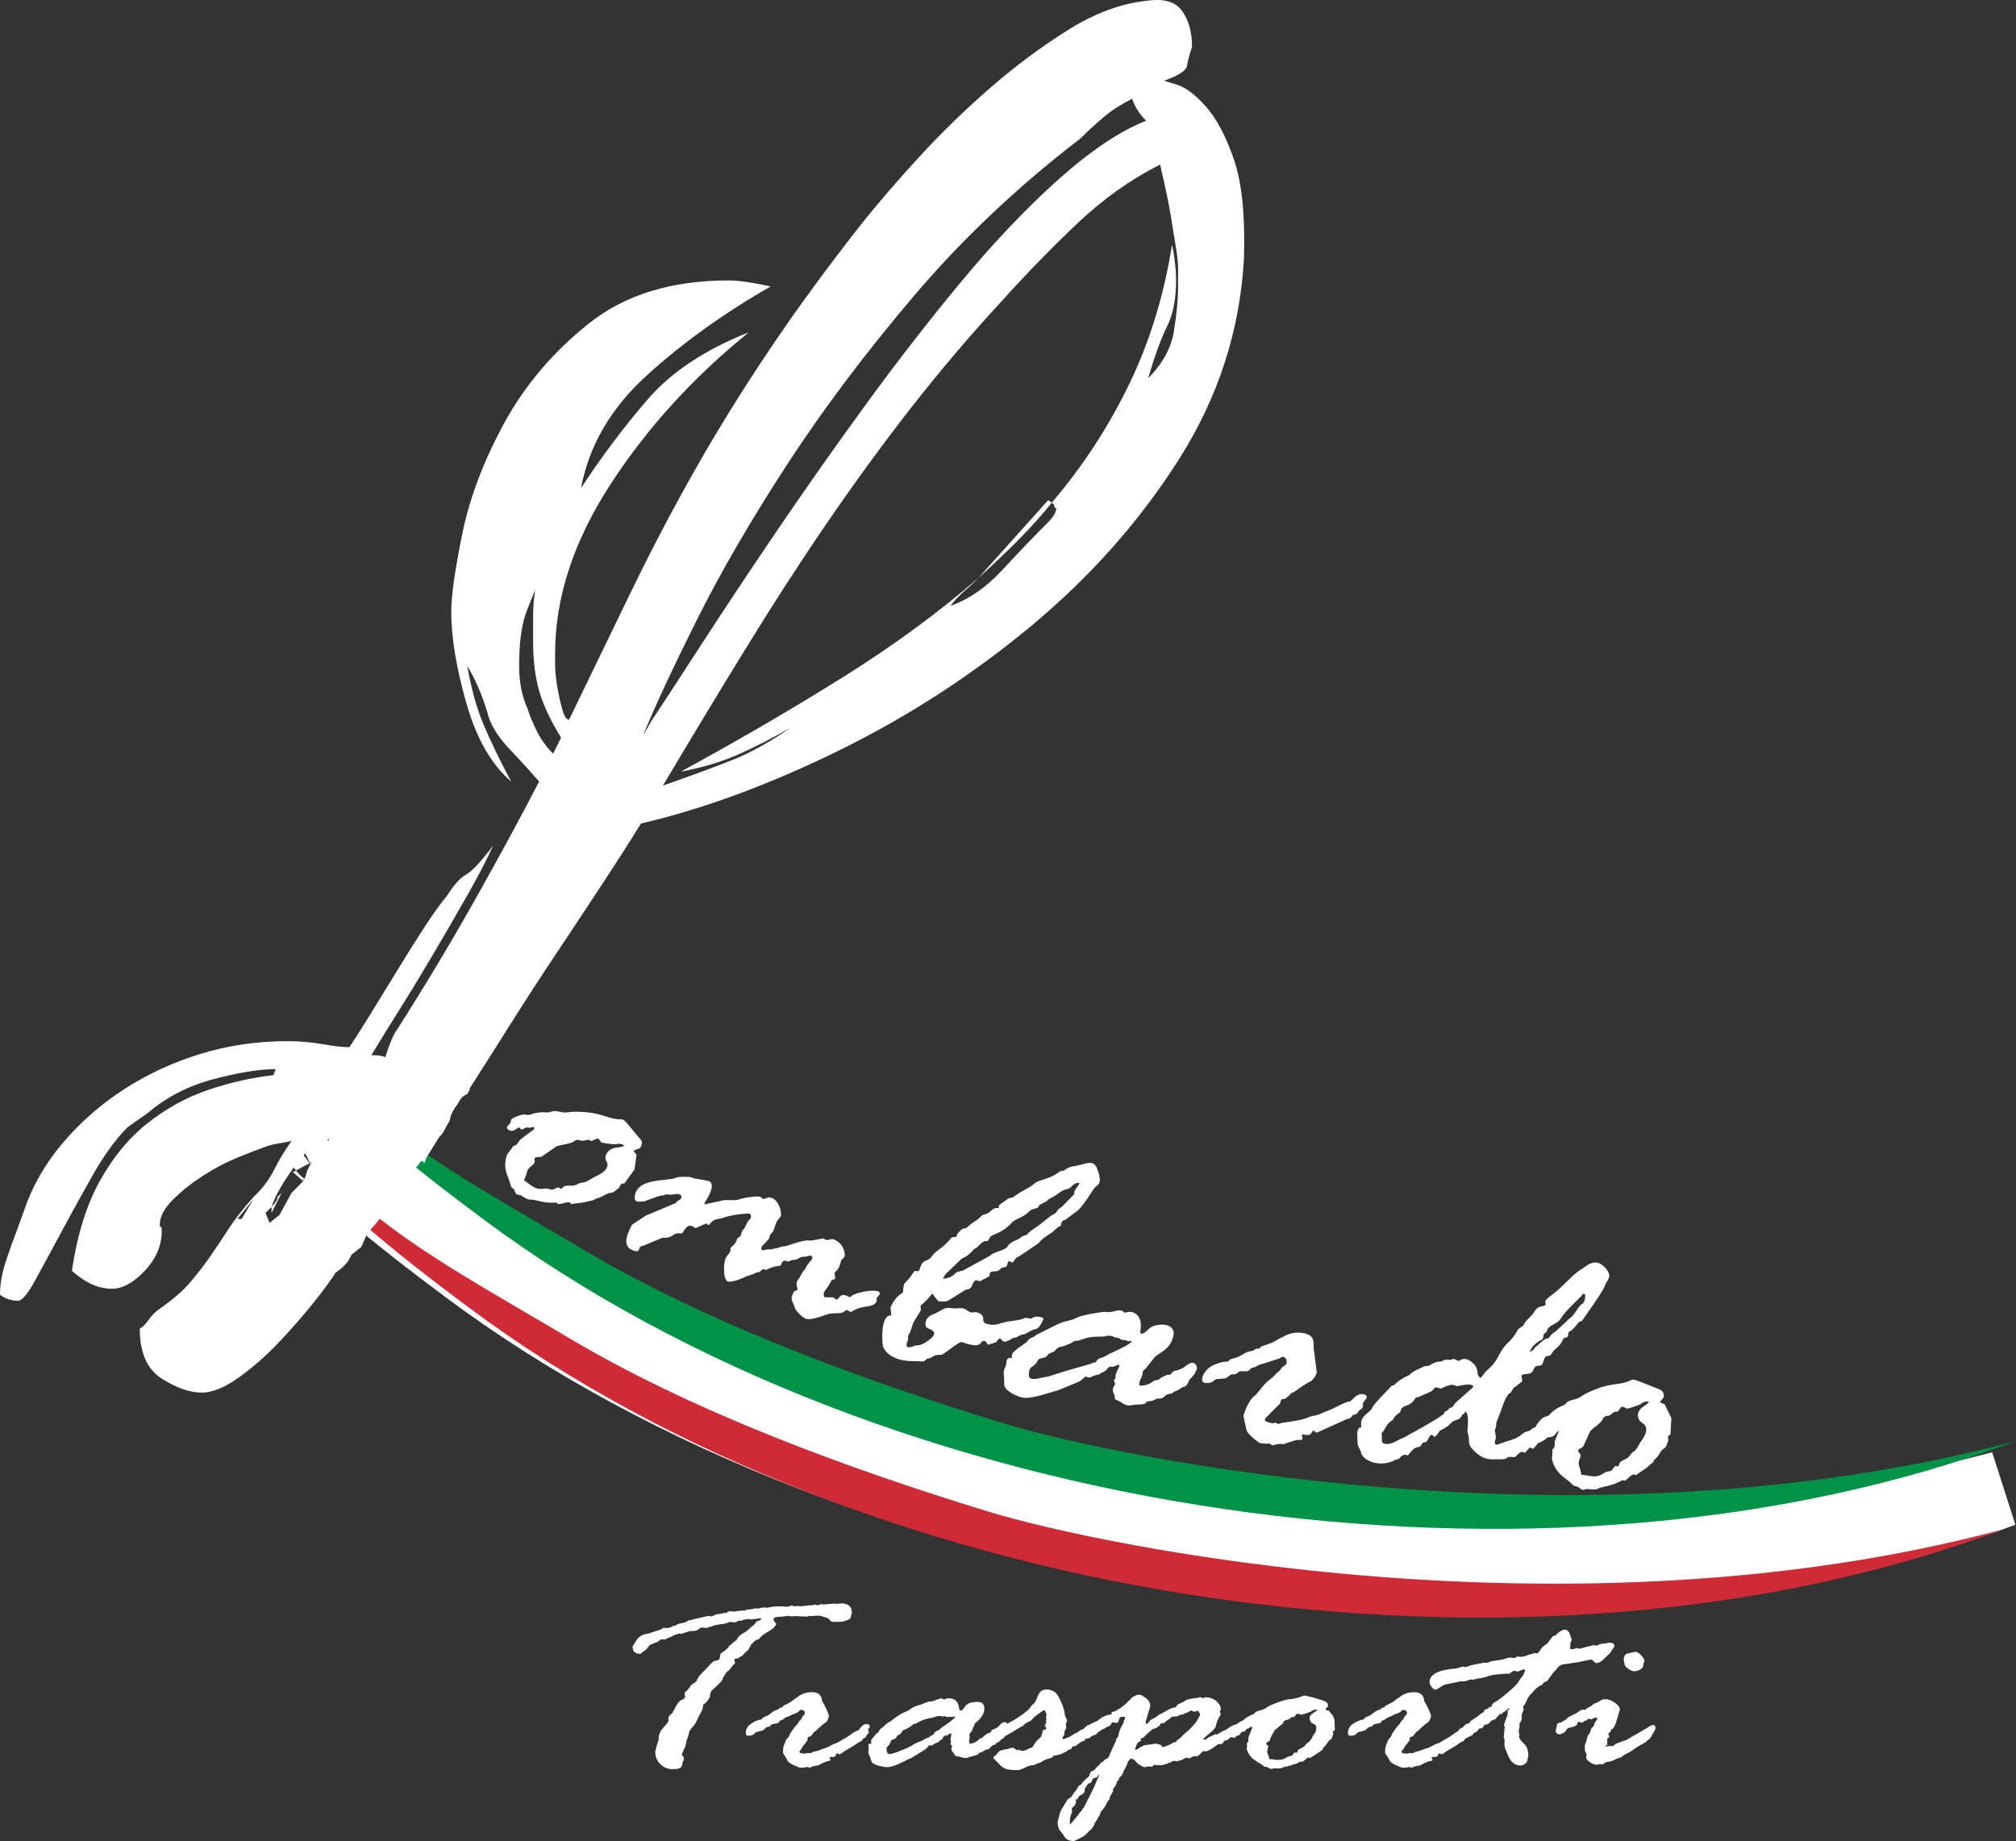<?xml version="1.0" encoding="UTF-8" standalone="no"?><!DOCTYPE svg PUBLIC "-//W3C//DTD SVG 1.1//EN" "http://www.w3.org/Graphics/SVG/1.1/DTD/svg11.dtd"><svg width="100%" height="100%" viewBox="0 0 3125 2854" version="1.1" xmlns="http://www.w3.org/2000/svg" xmlns:xlink="http://www.w3.org/1999/xlink" xml:space="preserve" xmlns:serif="http://www.serif.com/" style="fill-rule:evenodd;clip-rule:evenodd;stroke-linejoin:round;stroke-miterlimit:2;"><rect x="0" y="0" width="3125" height="2854" fill="#333333" stroke="none"/><path d="M458.775,1814.37c-7.297,-9.91 -11.523,-23.067 -8.612,-40.419c1.251,-7.455 15.704,9.946 29.874,29.256l-21.262,11.163Zm21.963,-11.531c1.293,2.318 2.622,4.591 3.964,6.803c-1.539,-2.147 -3.1,-4.303 -4.665,-6.435l0.701,-0.368Zm-0,0c-16.75,-30.014 -27.579,-67.506 15.009,-76.83c10.128,-2.218 12.751,30.674 12.976,62.138l-27.985,14.692Zm31.947,-16.772l8.129,-92.343l86.671,71.949c84.701,70.313 191.317,127.203 303.069,193.815c189.884,113.176 426.658,199.372 639.304,264.48c168.955,51.726 885.184,201.527 1538.17,27.189l36.052,112.322c-744.074,280.296 -1792.09,125.86 -2433.27,-352.646c-51.478,-38.419 -112.143,-84.43 -172.263,-137.227l-64.578,-56.711l4.809,-2.525c6.164,8.369 14.518,14.422 22.613,18.73l-14.182,-5.72c17.586,16.226 34.739,16.065 39.008,15.733l-5.694,-2.296c3.051,0.89 5.418,1.429 6.734,1.704c0.001,-0.018 0.002,-0.036 0.003,-0.055c-0.902,-1.366 -2.406,-3.633 -4.354,-6.534c1.926,2.474 3.459,4.358 4.414,5.511c0.353,-6.12 1.577,-29.292 1.406,-53.296l3.962,-2.08Zm-3.041,56.618c0.259,-0.017 0.557,-0.039 0.89,-0.067l-0.94,0.11l-0.062,0.054c1.824,0.009 5.809,-0.154 11.476,-1.395l-6.514,0.765c13.604,-2.005 45.791,-10.743 52.153,-48.656l-57.003,49.189Zm-28.256,-9.585l19.132,7.717c-5.058,-1.477 -11.994,-3.919 -19.132,-7.717Zm21.515,2.832c-4.649,-5.974 -11.588,-15.392 -18.201,-26.29c7.133,9.951 13.801,19.737 18.201,26.29Zm7.631,6.686l3.96,-0.466c-1.602,0.237 -2.946,0.379 -3.96,0.466Z" style="fill:#fff;"/><path d="M507.223,1846.84l0.989,0.913l0.197,-1.172l-1.186,0.259Zm50.288,45.282c58.838,51.671 118.234,96.671 168.616,134.272c626.398,467.471 1650.21,618.541 2377.12,344.709c-666.79,178.024 -1398.16,25.041 -1570.69,-27.779c-216.999,-66.439 -458.482,-154.726 -652.25,-270.218c-114.597,-68.308 -223.697,-127.002 -310.555,-199.105c-0.677,7.699 -5.524,14.589 -12.25,18.121" style="fill:#ce2b37;"/><path d="M528.971,1709.43l0.989,0.913l0.197,-1.172l-1.186,0.259Zm50.287,45.282c58.839,51.671 118.235,96.671 168.616,134.272c626.399,467.47 1650.21,618.54 2377.13,344.709c-666.79,178.024 -1398.16,25.041 -1570.69,-27.779c-216.999,-66.439 -458.483,-154.726 -652.25,-270.218c-114.598,-68.308 -223.698,-127.002 -310.555,-199.105c-0.677,7.699 -5.524,14.589 -12.251,18.121" style="fill:#009246;"/><path d="M1557.4,2691.55l-0.094,0.498l-1.71,2.399c-2.442,0.984 -4.029,2.029 -4.762,3.136c-0.732,1.108 -2.645,2.461 -5.738,4.06l-2.442,2.583c-3.582,0.861 -5.983,2.276 -7.204,4.244c-1.221,1.969 -2.93,3.076 -5.128,3.322c-2.198,0.246 -4.599,1.476 -7.204,3.69c-1.628,0.615 -3.582,1.169 -5.861,1.661l-0.488,1.845c-1.628,1.23 -4.192,2.214 -7.692,2.953c-3.501,0.738 -6.105,1.445 -7.815,2.122c-1.709,0.676 -2.889,1.014 -3.541,1.014c-3.093,0 -5.942,-0.461 -8.546,-1.384c-2.605,-0.922 -5.291,-1.506 -8.059,-1.752c-0.977,-0.739 -1.547,-1.538 -1.709,-2.399c-0.163,-0.861 -0.977,-1.999 -2.442,-3.414c-1.466,-1.415 -2.198,-3.352 -2.198,-5.812l0.977,-3.506c-0,-0.492 -0.407,-1.108 -1.221,-1.846c-0.814,-0.738 -1.221,-1.353 -1.221,-1.845c-0,-0.492 0.162,-0.861 0.488,-1.107c0.326,-0.246 0.488,-0.615 0.488,-1.107c0,-0.615 -0.162,-1.292 -0.488,-2.03c-0.326,-0.738 -0.488,-1.353 -0.488,-1.845l1.465,-9.042c-0,-0.738 -0.326,-1.107 -0.977,-1.107c-0.651,0 -1.831,0.615 -3.541,1.845c-1.709,1.231 -3.703,1.846 -5.983,1.846c-1.302,0.738 -2.36,2.275 -3.174,4.613c-1.303,1.23 -2.931,2.337 -4.884,3.321l-0.977,1.107c-0.326,0.861 -1.547,1.569 -3.663,2.122c-2.116,0.554 -3.582,1.261 -4.396,2.122l-2.441,1.845l-4.64,-0.369c-0.326,0.246 -1.221,1.323 -2.686,3.23c-1.466,1.906 -3.338,3.475 -5.617,4.705l-18.559,11.44c-1.954,0.984 -4.803,2.215 -8.547,3.691l-1.465,1.107c-13.024,6.52 -22.222,9.78 -27.595,9.78c-4.395,-0 -9.523,-0.923 -15.384,-2.768c-5.861,-1.845 -9.035,-4.06 -9.524,-6.643l-2.442,-7.565c-1.465,-1.723 -2.197,-4.121 -2.197,-7.197c-0,-1.476 0.162,-2.46 0.488,-2.952l-0,-1.107l-0.488,-6.09c-0,-1.476 1.546,-2.214 4.639,-2.214l-0.488,-4.982c-0,-0.492 1.424,-2.43 4.273,-5.812c2.849,-3.383 4.762,-5.321 5.739,-5.813l2.442,-2.399c-0.163,-1.476 0.977,-3.044 3.419,-4.705c2.442,-1.661 4.395,-3.352 5.861,-5.074c1.465,-1.723 4.232,-3.629 8.302,-5.721l7.326,-5.535c5.698,-4.306 11.884,-7.75 18.559,-10.334c0.977,-0.246 2.971,-1.476 5.983,-3.69c3.012,-2.214 6.431,-3.844 10.256,-4.89c3.826,-1.046 7.571,-2.368 11.233,-3.967c3.663,-1.599 6.553,-2.399 8.67,-2.399l1.953,-0c0.651,-0 4.965,-1.538 12.943,-4.613l1.465,-0c0.651,-0 2.198,0.492 4.64,1.476l0.488,0l3.907,-1.476c0.651,-0.246 1.465,-0.369 2.442,-0.369c10.094,-0 15.629,5.289 16.606,15.869c0.325,2.214 1.139,3.321 2.442,3.321c1.628,0 3.947,-2.245 6.959,-6.735c3.012,-4.49 9.402,-6.735 19.17,-6.735c7,0 10.5,3.383 10.5,10.149c0,7.996 -4.721,15.561 -14.163,22.696c-0.651,0.984 -1.14,2.091 -1.465,3.322l-3.419,7.565l-0,0.369c-0,0.738 -0.692,1.753 -2.076,3.045c-1.384,1.291 -2.076,2.429 -2.076,3.413l0.489,4.613l-0.977,5.167c0,2.337 0.57,3.875 1.709,4.613c5.21,-0.984 8.995,-2.614 11.356,-4.89c2.36,-2.275 4.029,-3.536 5.006,-3.782l2.442,-0.739c1.465,-1.845 3.174,-3.382 5.128,-4.613l3.907,-2.583c2.442,0 3.907,-0.83 4.396,-2.491c0.488,-1.661 2.238,-2.983 5.25,-3.967c3.012,-0.984 5.82,-2.983 8.425,-5.997c2.604,-3.014 5.291,-4.521 8.058,-4.521c0.977,-0 2.117,0.615 3.419,1.845c0.312,0.295 0.586,0.575 0.823,0.841c0.302,-0.37 0.597,-0.773 0.886,-1.21l10.257,-5.536c2.604,-1.476 6.593,-4.182 11.965,-8.119c5.373,-3.936 8.791,-6.827 10.257,-8.672l3.418,-4.613c0.977,-1.107 2.239,-2.245 3.785,-3.414c1.547,-1.169 3.216,-4.182 5.007,-9.042c1.79,-4.859 3.785,-8.211 5.982,-10.056c2.198,-1.845 5.413,-2.768 9.646,-2.768c2.442,0 5.657,0.892 9.646,2.676c3.989,1.783 7.896,7.165 11.721,16.145c3.826,8.981 5.739,15.316 5.739,19.006c0,1.477 0.57,3.352 1.71,5.628c1.139,2.276 1.872,4.029 2.197,5.259c-1.302,2.091 -1.953,3.26 -1.953,3.506l0.488,7.566l-2.93,6.089l-0,4.428c-1.954,2.461 -2.931,3.998 -2.931,4.613c0,0.739 0.326,1.477 0.977,2.215c7.652,-2.461 12.291,-4.46 13.919,-5.997c1.628,-1.538 3.216,-2.491 4.762,-2.86c1.547,-0.369 4.111,-1.969 7.693,-4.798l4.639,-1.845c1.628,-1.476 3.012,-2.799 4.152,-3.967c1.139,-1.169 2.482,-1.999 4.029,-2.491c1.547,-0.493 3.378,-1.354 5.494,-2.584c2.117,-1.23 5.21,-2.645 9.28,-4.244l2.442,-2.214c2.384,-2.042 5.194,-3.673 8.431,-4.894c0.756,-0.551 1.446,-0.826 2.069,-0.826l0.78,-0.208c1.695,-0.6 2.656,-0.899 2.883,-0.899c0.118,-0 0.235,0.012 0.353,0.036l0.136,-0.036c0.651,-0.493 2.116,-0.739 4.395,-0.739l-0.488,-2.583c-0,-0.738 2.035,-1.538 6.105,-2.399c0.977,-0.738 3.215,-2.091 6.715,-4.059c3.5,-1.968 9.565,-7.258 18.193,-15.869c0.651,-1.23 1.913,-2.184 3.785,-2.86c1.872,-0.677 3.46,-1.507 4.762,-2.491l4.884,-0c1.302,-0 4.233,1.66 8.791,4.982c4.558,3.321 6.838,7.565 6.838,12.732l-7.082,23.803l0.488,1.661l-0.488,1.476c-0,0.492 0.325,0.738 0.977,0.738c0.651,0 2.035,-0.984 4.151,-2.952c0.977,-2.337 2.971,-4.121 5.983,-5.351c3.012,-1.23 5.25,-2.553 6.715,-3.967c1.466,-1.415 3.46,-2.676 5.983,-3.783c2.524,-1.107 5.861,-2.922 10.012,-5.444c4.152,-2.521 7.937,-3.905 11.355,-4.151l2.442,-1.108l0.977,-2.767c2.931,-1.723 6.105,-3.322 9.524,-4.798l5.861,-3.506c7,-1.722 12.21,-2.583 15.628,-2.583c1.628,-0 3.094,-0.492 4.396,-1.476l5.617,1.845c0.325,-0 0.976,-0.369 1.953,-1.107c0,-0.246 0.326,-0.369 0.977,-0.369c6.675,-0 12.332,1.968 16.972,5.904c4.639,3.937 6.959,8.242 6.959,12.917c0,0.246 -0.244,0.8 -0.732,1.661c-0.489,0.861 -0.733,1.599 -0.733,2.214l1.465,2.952l0,0.369l-5.372,10.518c-0.488,1.23 -1.465,4.675 -2.93,10.333c-3.094,3.691 -6.716,7.197 -10.867,10.518c-4.152,3.322 -6.879,5.844 -8.181,7.566c0.651,0.492 1.221,0.738 1.709,0.738c1.466,-0 3.582,-1.107 6.35,-3.322l11.477,-5.351l1.954,0.738c2.279,-1.23 4.639,-2.644 7.081,-4.244c2.442,-1.599 4.559,-2.46 6.349,-2.583c0.977,-0.984 2.687,-2.214 5.129,-3.69l2.442,-2.03c0.976,-0 2.116,-0.431 3.418,-1.292c1.303,-0.861 2.809,-1.415 4.518,-1.661c0.483,-0.069 0.969,-0.195 1.459,-0.378c1.627,-1.582 3.17,-2.657 4.629,-3.225c1.428,-1.204 2.654,-1.91 3.68,-2.117c1.221,-0.246 1.994,-0.738 2.32,-1.476c0.684,-0.517 1.35,-1.005 1.997,-1.464c1.822,-1.654 4.82,-3.565 8.992,-5.732c2.93,-0.492 5.453,-2.092 7.57,-4.798c2.279,-1.353 5.25,-2.46 8.913,-3.321c3.663,-0.862 6.431,-2.122 8.303,-3.783c1.872,-1.661 7.407,-4.244 16.605,-7.75c9.198,-3.506 15.914,-5.259 20.147,-5.259c1.302,-0 3.093,-0.277 5.372,-0.83c2.279,-0.554 4.395,-1.046 6.349,-1.477c1.954,-0.43 3.989,-1.107 6.105,-2.029c2.116,-0.923 3.826,-1.384 5.128,-1.384l7.082,1.845c5.209,1.107 8.384,1.907 9.524,2.399c0.325,0.246 1.994,0.769 5.006,1.568c3.011,0.8 6.105,1.876 9.279,3.229c3.175,1.354 4.762,3.875 4.762,7.566c-2.768,3.075 -4.151,4.736 -4.151,4.982c-0,0.492 1.872,1.23 5.616,2.214c1.303,1.845 3.256,4.244 5.861,7.197l2.686,6.458l0.489,15.131l-0.489,1.476c-1.791,1.23 -2.686,2.03 -2.686,2.399l0.733,3.69l-1.954,5.167c-0.488,1.599 -1.302,2.645 -2.442,3.137c-1.14,0.492 -1.872,1.107 -2.198,1.845l-1.465,1.476c-0.326,0.369 -1.017,1.446 -2.076,3.229c-1.058,1.784 -2.238,3.168 -3.541,4.152c-1.302,0.984 -2.116,2.153 -2.441,3.506c-0.326,1.353 -1.14,2.337 -2.442,2.952c-1.303,0.616 -2.239,1.261 -2.809,1.938c-0.57,0.677 -1.506,1.261 -2.808,1.753l-11.477,7.565c-0.652,-0.492 -1.303,-0.738 -1.954,-0.738c-1.628,0 -3.622,1.107 -5.983,3.322c-2.36,2.214 -4.029,3.321 -5.006,3.321l-2.442,-0.369c-4.07,2.337 -7,3.691 -8.791,4.06c-1.791,0.369 -3.948,1.045 -6.471,2.029c-2.524,0.984 -4.803,1.538 -6.838,1.661c-2.035,0.123 -3.703,0.646 -5.006,1.569c-1.302,0.922 -4.477,1.383 -9.523,1.383l-3.908,-0.369c-2.116,0.738 -3.5,1.108 -4.151,1.108c-1.302,-0 -2.686,-0.523 -4.151,-1.569c-1.466,-1.046 -3.053,-1.63 -4.762,-1.753c-1.71,-0.123 -3.46,-0.984 -5.25,-2.583c-1.791,-1.599 -3.46,-2.707 -5.007,-3.322c-1.546,-0.615 -2.808,-1.476 -3.785,-2.583l-3.418,-2.214c-2.768,-1.476 -5.454,-4.183 -8.059,-8.119c-2.605,-3.937 -3.907,-7.012 -3.907,-9.226l-0,-0.738l0.488,-3.506l-0.488,-4.06c0.651,-0.492 1.465,-1.538 2.442,-3.137l-0,-5.905l5.861,-14.761c0.282,-0.533 -0.17,-1.205 -1.355,-2.015c-0.426,0.158 -0.861,0.281 -1.305,0.37c-1.393,1.396 -2.785,2.251 -4.178,2.567c-1.628,0.369 -2.727,1.23 -3.297,2.584c-0.569,1.353 -1.505,2.029 -2.808,2.029l-0.905,-0.228c-0.811,0.476 -1.731,0.983 -2.758,1.52c-0.267,0.14 -0.527,0.278 -0.781,0.415c-0.209,0.399 -0.437,0.844 -0.684,1.338c-1.14,2.276 -3.093,3.414 -5.861,3.414c-0.012,-0 -0.025,-0 -0.037,-0c-0.177,0.219 -0.327,0.435 -0.451,0.645c-0.977,1.661 -2.361,2.491 -4.151,2.491l-4.396,-1.107c-3.744,3.691 -6.268,5.413 -7.57,5.167l-1.465,-0l-0.977,0.369l-2.931,4.613c-1.79,0.246 -3.174,0.615 -4.151,1.107l-2.442,-0.369c-9.931,7.504 -16.28,11.256 -19.047,11.256l-4.396,-0.369c-0.325,0 -1.099,0.707 -2.32,2.122c-1.221,1.415 -2.238,2.43 -3.052,3.045c-0.814,0.615 -1.872,1.537 -3.175,2.768l-5.128,-0c-1.302,-0 -3.744,1.045 -7.326,3.136c0,0.246 -0.163,0.37 -0.488,0.37l-3.663,-1.108l-0.489,0c-1.628,0 -3.744,0.984 -6.349,2.953l-7.57,2.214c0,0.246 -0.163,0.369 -0.488,0.369l-5.129,-0.738c-0.976,-0 -2.441,0.615 -4.395,1.845l-1.954,0.923c-0.976,-0 -2.686,0.615 -5.128,1.845l-7.814,2.214c-0.814,-0.246 -1.547,-0.369 -2.198,-0.369l-4.395,0.369l-3.908,-0.738c-0.814,0 -2.035,0.861 -3.663,2.584c0,0.246 -0.325,0.369 -0.976,0.369c-0.326,-0 -1.14,-0.123 -2.442,-0.369l-2.931,-0l-5.616,1.107c-1.303,-0 -3.623,-0.984 -6.96,-2.953c-3.337,-1.968 -5.494,-3.752 -6.471,-5.351l-2.442,-2.952c-2.279,-0.738 -3.826,-1.476 -4.64,-2.214l-1.954,0.738c-0.162,0.492 -0.854,1.291 -2.075,2.398c-1.221,1.108 -1.832,1.907 -1.832,2.399c0,1.599 -0.773,3.721 -2.32,6.366c-1.546,2.645 -3.785,7.35 -6.715,14.116l-3.175,2.953c-0.651,0.615 -0.976,1.23 -0.976,1.845c-0,1.107 -1.303,3.014 -3.908,5.72c-0.162,3.075 -1.709,6.151 -4.639,9.226l-0.977,1.845l-0,2.584c-0,0.738 -1.628,3.752 -4.884,9.041l-0.488,3.875c-0.977,0.123 -2.646,2.553 -5.007,7.289c-2.36,4.736 -5.168,8.703 -8.424,11.902l-2.198,6.089l-2.442,3.321l-1.465,3.506c-0.326,0.616 -0.814,1.108 -1.465,1.477l-0.489,1.845l-1.465,0.738c0.326,1.845 -1.221,4.921 -4.64,9.226c0,0.492 -0.814,1.353 -2.442,2.583c-1.628,1.231 -3.5,3.045 -5.616,5.444c-2.117,2.399 -5.21,4.582 -9.28,6.55l-10.5,4.983c-7.815,-0 -13.187,-3.137 -16.117,-9.411c-0.326,-0.738 -1.913,-2.768 -4.762,-6.089c-2.849,-3.322 -4.274,-8.242 -4.274,-14.762l2.198,-7.566c1.465,-6.766 3.093,-11.01 4.884,-12.732l2.93,-4.982c0.326,-0.984 0.896,-1.937 1.71,-2.86c0.814,-0.923 1.668,-2.337 2.564,-4.244c0.895,-1.907 3.134,-3.721 6.715,-5.443c2.279,-3.937 4.64,-7.32 7.082,-10.149l3.419,-4.982c-0,-1.477 1.709,-3.076 5.128,-4.798c1.465,-2.337 3.5,-4.705 6.105,-7.104c2.605,-2.399 4.314,-3.844 5.128,-4.336c0.814,-0.492 1.547,-2.061 2.198,-4.706c0.651,-2.645 2.075,-4.275 4.273,-4.89c2.198,-0.615 3.46,-1.414 3.785,-2.398l2.442,-3.137c1.628,-0.984 3.216,-2.522 4.762,-4.613c1.547,-2.092 3.297,-3.445 5.25,-4.06c2.117,-2.952 4.07,-4.428 5.861,-4.428l2.686,-2.768c0.977,-0.984 1.466,-2.092 1.466,-3.322l5.86,-13.101c2.117,-4.674 3.338,-7.258 3.663,-7.75l0.977,-3.69l2.93,-4.244l0.977,-4.798c0.651,-3.567 3.012,-8.857 7.082,-15.869l0.488,-2.768l1.954,-4.059l-0,-0.738c-0,-1.231 -0.488,-1.846 -1.465,-1.846l-1.954,0c-2.93,0 -4.558,0.492 -4.884,1.477l-1.709,5.166c-0,1.845 -1.465,2.768 -4.396,2.768c-0.325,0 -1.18,-0.184 -2.564,-0.553c-1.384,-0.37 -2.238,-0.554 -2.564,-0.554c-0.977,1.476 -2.279,3.321 -3.907,5.536c-1.519,0.459 -3.958,1.613 -7.317,3.463c-0.183,0.146 -0.349,0.283 -0.497,0.412c-0.744,0.641 -2.11,1.231 -4.099,1.768c-1.692,1.527 -3.907,3.091 -6.646,4.69l-0.977,1.107c-1.78,2.113 -4.106,3.402 -6.977,3.865l-2.058,0.933l-2.442,2.398c-0.326,0.493 -2.524,0.985 -6.594,1.477c-0.162,-0 -0.529,0.615 -1.098,1.845c-0.57,1.23 -2.32,2.091 -5.251,2.583c-5.86,4.06 -8.872,6.336 -9.035,6.828l-5.128,0.738c-0.977,2.337 -1.791,3.752 -2.442,4.244c-3.907,0.738 -6.105,1.968 -6.593,3.69c-0.489,0.246 -1.303,0.492 -2.442,0.738l-0.977,0.554c-3.745,2.214 -7.408,3.567 -10.989,4.059l-5.617,1.107l-1.953,2.215c-0,0.615 -1.995,1.414 -5.983,2.399c-3.989,0.984 -6.96,2.214 -8.913,3.69l-4.152,2.399c-5.046,1.476 -8.221,2.829 -9.523,4.059l-3.419,0c-2.279,0 -5.861,1.261 -10.745,3.783c-4.884,2.522 -8.791,3.783 -11.721,3.783c-9.443,-0 -15.914,-0.892 -19.414,-2.676c-3.5,-1.784 -6.39,-3.998 -8.669,-6.643c-2.279,-2.644 -4.355,-4.766 -6.227,-6.366c-1.872,-1.599 -2.809,-2.891 -2.809,-3.875c0,-0.861 0.774,-1.722 2.32,-2.583c1.547,-0.861 3.216,-2.614 5.006,-5.259c1.791,-2.645 6.35,-4.336 13.676,-5.074c0.325,-0 1.505,-0.369 3.54,-1.107c2.035,-0.739 3.704,-1.108 5.006,-1.108c1.628,0 3.663,1.108 6.105,3.322c0,0.246 0.326,0.369 0.977,0.369l3.907,-0.369c1.791,0.984 3.012,1.476 3.663,1.476c3.907,0 8.059,-1.476 12.454,-4.429l0.977,-0.369l1.954,0c0.488,0 1.302,-1.045 2.442,-3.136l4.151,-6.459l8.547,-8.303l0,-1.846c0,-0.369 0.488,-1.476 1.465,-3.321l0,-2.768c0,-1.107 0.977,-1.814 2.931,-2.122c1.953,-0.307 2.93,-1.076 2.93,-2.306l-0.488,-1.477c-1.303,-1.353 -1.954,-2.398 -1.954,-3.136l2.442,-3.691l-0.488,-3.875l0.976,-1.476c-0.651,-1.722 -0.976,-2.706 -0.976,-2.952l0.976,-4.614c0,-0.123 -0.447,-1.291 -1.343,-3.505c-0.895,-2.215 -1.587,-3.322 -2.075,-3.322c-0.977,0 -4.07,1.907 -9.28,5.72c-5.209,3.814 -8.303,6.52 -9.279,8.119c-0.977,1.6 -3.053,3.045 -6.227,4.337c-3.175,1.291 -5.332,2.737 -6.472,4.336c-1.139,1.599 -2.523,2.522 -4.151,2.768l-16.361,9.964l-9.674,5.407Zm409.181,30.76l0.977,4.244l0.489,0.369l3.907,-0l1.221,0.369c3.256,0.492 5.698,0.738 7.326,0.738c5.046,-0 9.076,-0.954 12.088,-2.86c3.011,-1.907 5.413,-2.86 7.203,-2.86c1.791,-0 3.297,-0.923 4.518,-2.768c1.221,-1.846 1.994,-2.768 2.32,-2.768l3.419,-0l0.976,-0.369c0,-2.83 1.669,-4.859 5.007,-6.089c3.337,-1.231 5.697,-2.861 7.081,-4.89c1.384,-2.03 2.971,-3.568 4.762,-4.613c1.791,-1.046 3.012,-2.43 3.663,-4.152l1.954,-2.214c0.651,-0.492 0.976,-1.415 0.976,-2.768l4.64,-6.643c0.977,-3.075 1.465,-5.474 1.465,-7.197c0,-2.583 -1.75,-4.613 -5.25,-6.089c-3.5,-1.476 -5.25,-4.367 -5.25,-8.672c-0,-2.83 1.913,-5.444 5.739,-7.843c3.825,-2.398 5.738,-3.844 5.738,-4.336c0,-0.738 -0.488,-1.107 -1.465,-1.107c-0.488,-0 -2.361,0.492 -5.617,1.476c-1.139,1.722 -6.918,3.998 -17.338,6.828c-3.418,-1.231 -5.291,-1.846 -5.616,-1.846c-0.977,0 -1.954,0.738 -2.931,2.215c-0.976,1.476 -1.953,2.521 -2.93,3.136l-3.174,0c-0.326,0 -1.384,0.8 -3.175,2.399c-1.791,1.599 -4.07,2.399 -6.838,2.399l-2.93,2.214c0.163,1.969 -1.465,3.998 -4.884,6.09l-2.686,2.398c-1.628,1.477 -3.744,3.199 -6.349,5.167l-4.396,8.304c-1.791,3.198 -2.686,5.597 -2.686,7.196c-0.488,0.738 -1.587,1.507 -3.297,2.307c-1.709,0.799 -2.564,1.814 -2.564,3.044c0,0.246 0.57,0.861 1.71,1.845c1.139,0.985 1.709,1.723 1.709,2.215l-0.977,2.398l-0.977,6.828l2.442,5.905Zm-308.177,105.916c0.814,-0.369 4.965,-5.167 12.454,-14.393l2.442,-3.506c1.465,-1.968 2.849,-3.567 4.151,-4.798l0.489,-1.476c0.814,-0.615 1.627,-1.537 2.441,-2.768l13.431,-26.755c1.954,-3.937 3.216,-6.735 3.785,-8.396c0.57,-1.661 2.809,-6.797 6.716,-15.408c-0.977,0.246 -1.954,1.138 -2.93,2.676c-0.977,1.537 -1.791,2.306 -2.442,2.306l-3.663,0.369c-0.326,0 -1.628,2.215 -3.908,6.643l-0.976,0.923c-2.442,0.246 -4.07,1.23 -4.884,2.952l-4.152,6.458l0,2.584c0,2.952 -2.849,5.72 -8.547,8.303c-1.79,3.568 -2.93,5.351 -3.418,5.351l-2.442,0l0.976,3.322c0,2.829 -1.098,5.259 -3.296,7.289c-2.198,2.029 -3.297,3.167 -3.297,3.413l0.488,3.691l-0.488,3.321c-1.954,3.568 -2.93,7.873 -2.93,12.917l-0,4.982Zm117.459,-123.262l8.547,-1.107c4.558,-0.738 7.082,-1.107 7.57,-1.107c0.326,0 1.058,0.185 2.198,0.554c1.139,0.369 2.401,0.738 3.785,1.107c1.384,0.369 2.889,1.722 4.517,4.059c7.978,-2.829 12.78,-4.859 14.408,-6.089c1.628,-1.23 3.012,-1.845 4.151,-1.845c0.326,-0 0.814,0.123 1.466,0.369c0.325,-0.615 0.732,-1.353 1.221,-2.214c0.488,-0.862 1.668,-1.876 3.541,-3.045c1.872,-1.169 4.761,-3.844 8.669,-8.027l8.058,-6.827l8.547,-9.411c2.116,-2.46 3.907,-5.351 5.372,-8.672l1.466,-2.399c0.651,-1.476 0.976,-2.338 0.976,-2.584c0,-0.861 -1.139,-2.89 -3.418,-6.089l-6.105,2.03l-0,-0.369c-1.954,-1.107 -3.582,-1.661 -4.884,-1.661c-0.977,0 -1.873,0.462 -2.687,1.384c-0.814,0.923 -1.994,1.507 -3.54,1.753c-1.547,0.246 -2.89,0.8 -4.03,1.661c-1.139,0.861 -2.645,1.353 -4.517,1.476c-1.872,0.123 -3.948,1.046 -6.227,2.768l-2.931,-0.369l-1.709,0.922l-2.93,-0.553c-3.419,2.952 -5.821,4.767 -7.204,5.443c-1.384,0.677 -3.297,2.307 -5.739,4.89l-3.419,0c-1.302,0 -2.523,1.353 -3.663,4.06c-1.628,0.738 -3.256,1.906 -4.884,3.506l-6.105,1.845c-1.302,1.599 -2.767,2.829 -4.395,3.69l-9.524,9.226c-0.651,0.492 -1.384,0.8 -2.198,0.923c-0.814,0.123 -1.628,0.308 -2.442,0.554l1.221,3.69l-0.732,0c-3.907,1.599 -6.349,4.429 -7.326,8.488l-1.465,4.429c-0,0.738 0.325,1.107 0.976,1.107c0.652,-0 1.547,-0.431 2.687,-1.292c1.139,-0.861 3.174,-2.091 6.105,-3.69c2.93,-1.599 5.128,-2.461 6.593,-2.584Zm-329.179,-15.869c0.651,-2.706 2.646,-4.766 5.983,-6.181c3.337,-1.415 5.332,-2.86 5.983,-4.336c3.093,-1.723 7.529,-4.798 13.309,-9.227c5.779,-4.428 8.669,-7.134 8.669,-8.119c-0,-0.369 -0.326,-0.553 -0.977,-0.553l-0.489,-0l-1.953,0.922l-4.396,-0.369l-4.639,0.369l-3.419,-1.291l-3.175,0.369l-4.884,-0.738c-2.605,-0 -4.843,0.4 -6.715,1.199c-1.872,0.8 -5.454,1.692 -10.745,2.676c-5.291,0.984 -10.053,2.675 -14.286,5.074c-4.232,2.399 -7.325,3.598 -9.279,3.598c-1.14,1.846 -4.965,4.49 -11.477,7.935c-3.908,0.984 -6.431,3.137 -7.57,6.458c-4.233,2.583 -6.35,4.06 -6.35,4.429l-1.709,3.137c-1.302,0.861 -2.93,1.568 -4.884,2.122c-1.954,0.553 -3.093,1.845 -3.419,3.875c-0.325,2.029 -1.424,3.875 -3.296,5.535c-1.873,1.661 -2.809,2.983 -2.809,3.968c0,6.027 1.547,9.041 4.64,9.041c1.302,0 4.029,-0.646 8.181,-1.937c4.151,-1.292 6.552,-2.184 7.204,-2.676c0.651,-0.492 1.953,-0.984 3.907,-1.476l4.639,-1.845c0.652,-0.492 1.384,-0.8 2.198,-0.923c0.814,-0.123 1.628,-0.523 2.442,-1.199c0.814,-0.677 2.279,-1.415 4.396,-2.215c2.116,-0.799 3.744,-1.876 4.884,-3.229c2.767,-1.23 7.244,-3.137 13.431,-5.72l5.128,-2.952c3.581,-1.231 5.779,-2.276 6.593,-3.137c0.814,-0.861 2.442,-1.722 4.884,-2.584Zm824.102,6.518c-0.929,2.213 -2.087,3.485 -3.475,3.816c-1.546,0.369 -3.704,1.599 -6.471,3.69c-2.768,2.091 -6.675,4.552 -11.722,7.381c-5.046,2.829 -8.506,5.013 -10.378,6.551c-1.872,1.537 -3.134,2.306 -3.785,2.306c-0.326,0 -0.977,-0.246 -1.954,-0.738c-0.976,-0.492 -1.628,-0.738 -1.953,-0.738c-0.977,0 -1.628,0.861 -1.954,2.583l-0.977,1.846c-2.116,0.984 -3.337,1.476 -3.663,1.476l-1.465,-0.369l-0.977,-0c-1.953,-0 -2.93,0.553 -2.93,1.66l1.465,1.846l0,0.369c0,1.722 -1.302,2.583 -3.907,2.583c-1.791,0 -7,2.276 -15.629,6.827l-7.081,1.108l-5.861,2.398c-1.954,-0.861 -3.175,-1.291 -3.663,-1.291l-3.907,0.922l-7.082,0.369c-0.163,0 -3.134,-1.23 -8.913,-3.69c-5.78,-2.46 -9.239,-4.921 -10.379,-7.381c-1.139,-2.46 -2.604,-4.951 -4.395,-7.473c-1.791,-2.522 -2.686,-4.275 -2.686,-5.259c-0,-5.905 0.651,-10.118 1.953,-12.64c1.303,-2.522 2.117,-4.398 2.442,-5.628c0.326,-1.23 1.262,-2.553 2.809,-3.967c1.546,-1.415 2.808,-3.721 3.785,-6.92c4.721,-7.135 7.977,-11.502 9.768,-13.101c1.79,-1.599 3.174,-3.567 4.151,-5.905l3.174,-3.321c0.326,-0.246 0.814,-1.2 1.466,-2.86c0.651,-1.661 1.465,-2.614 2.442,-2.86c1.302,-1.723 1.953,-2.83 1.953,-3.322c0,-3.567 -2.116,-5.351 -6.349,-5.351c-0.814,0 -1.709,0.646 -2.686,1.938c-0.977,1.291 -3.215,2.552 -6.716,3.782c-3.5,1.23 -5.657,2.153 -6.471,2.768c-0.814,0.615 -2.564,1.384 -5.25,2.307c-2.686,0.922 -5.006,2.368 -6.96,4.336l-4.151,1.476c-1.302,2.337 -2.442,3.629 -3.419,3.875c-0.977,0.246 -3.988,0.861 -9.035,1.845c-0.326,0.123 -1.14,0.861 -2.442,2.215c-1.303,1.353 -3.175,2.029 -5.617,2.029c-1.953,1.477 -3.907,3.199 -5.86,5.167c-0.652,0 -2.361,0.492 -5.129,1.476l-4.884,0.923c-1.302,0.738 -2.726,1.907 -4.273,3.506c-1.547,1.599 -4.436,2.399 -8.669,2.399c-2.442,-0 -3.663,-1.477 -3.663,-4.429c-0,-6.028 2.808,-10.825 8.425,-14.393c5.616,-3.567 9.727,-5.474 12.332,-5.72c2.605,-0.246 4.233,-0.984 4.884,-2.214c0.651,-1.23 2.238,-2.245 4.762,-3.045c2.523,-0.8 5.453,-2.583 8.791,-5.351c3.337,-2.768 6.959,-4.644 10.867,-5.628l2.93,-2.583l3.663,-0.738l1.465,-2.399c7.977,-3.568 13.675,-6.951 17.094,-10.149c0.326,-0.492 1.058,-0.984 2.198,-1.476c1.139,-0.492 2.36,-1.353 3.663,-2.584c6.023,-4.551 13.186,-6.827 21.489,-6.827c9.768,0 14.978,4.49 15.629,13.47l1.465,2.768c1.302,1.722 3.134,5.228 5.494,10.518c2.361,5.29 3.541,8.55 3.541,9.78c0,3.321 -1.384,6.643 -4.151,9.964c-2.279,0.861 -7.733,5.474 -16.361,13.839l-2.442,1.292c-1.303,2.214 -3.012,4.428 -5.128,6.643c-3.256,0.861 -4.884,1.783 -4.884,2.768l-0,3.321c-0,0.246 -0.367,0.738 -1.099,1.476c-0.733,0.738 -1.75,2.153 -3.053,4.244l-1.953,2.214c-0.652,0.492 -1.303,1.507 -1.954,3.045c-0.651,1.538 -1.587,2.922 -2.808,4.152c-1.221,1.23 -1.832,2.214 -1.832,2.952c0,1.845 3.175,2.768 9.524,2.768c0.326,0 1.547,-0.369 3.663,-1.107l3.419,0.738c0.325,0 1.139,-0.4 2.442,-1.199c1.302,-0.8 3.296,-1.446 5.983,-1.938c2.686,-0.492 5.046,-1.23 7.081,-2.214c2.035,-0.984 4.477,-1.845 7.326,-2.583c2.849,-0.739 5.576,-1.938 8.181,-3.599c2.605,-1.66 5.169,-2.86 7.692,-3.598c2.523,-0.738 4.884,-1.876 7.082,-3.414c2.198,-1.537 4.68,-2.983 7.448,-4.336c2.767,-1.353 7.163,-4.305 13.187,-8.857c1.985,-1.188 3.655,-2.105 5.01,-2.753c0.556,-2.035 1.734,-3.393 3.536,-4.074c1.617,-0.611 2.982,-1.387 4.097,-2.329c0.528,-0.647 1.072,-1.224 1.631,-1.731c0.045,-0.061 0.09,-0.122 0.133,-0.184c0.814,-1.477 2.442,-2.522 4.884,-3.137c2.442,-0.615 3.663,-1.415 3.663,-2.399c0,-0.861 2.117,-2.583 6.349,-5.167c4.233,-2.583 7.326,-4.828 9.28,-6.735c1.953,-1.907 3.581,-2.86 4.884,-2.86l0.977,-0.738c0.325,-3.075 1.872,-4.613 4.639,-4.613l2.442,-1.107l0.489,-1.476l1.465,-0.738l1.953,-0l1.221,-0.739c0.326,-3.075 2.239,-5.474 5.739,-7.196c3.5,-1.722 9.89,-6.551 19.17,-14.485c9.279,-7.935 14.489,-13.009 15.628,-15.223c1.14,-2.214 3.216,-5.198 6.227,-8.95c3.012,-3.752 4.681,-7.288 5.006,-10.61c-0.325,-0.492 -0.814,-0.984 -1.465,-1.476l-10.5,3.875c-0,-0.369 -1.628,-0.922 -4.884,-1.661c-2.442,1.108 -4.233,2.215 -5.373,3.322c-1.139,1.107 -2.035,1.661 -2.686,1.661l-3.419,-0.369l-10.744,0.922c-9.605,0.615 -16.85,2.091 -21.734,4.429l-10.012,2.214l-2.198,-0c-1.302,-0 -3.256,0.615 -5.86,1.845l-5.617,-0.369c-5.21,2.091 -9.035,3.137 -11.477,3.137c-0.326,0 -1.303,-0.123 -2.931,-0.369l-24.908,5.167c-1.953,0.492 -6.349,3.014 -13.187,7.565l-1.953,0.369c-1.628,0 -3.541,-1.384 -5.739,-4.152c-2.198,-2.767 -3.296,-5.259 -3.296,-7.473c-0,-12.178 13.837,-19.252 41.513,-21.22l10.012,-2.952l0.489,-0l2.686,0.738l0.977,-0c0.976,-0 2.523,-0.462 4.639,-1.384c2.117,-0.923 6.838,-2.061 14.164,-3.414l10.012,-2.03l3.175,0.369c1.628,0 3.459,-0.492 5.494,-1.476c2.035,-0.984 5.128,-1.691 9.28,-2.122c4.151,-0.43 7.041,-0.892 8.669,-1.384l3.907,-0.738c0.651,0 1.994,-0.43 4.029,-1.291c2.035,-0.862 4.68,-1.292 7.936,-1.292c0.489,-0 1.71,0.246 3.663,0.738l3.419,-0.738l2.442,-1.845l0.489,-0l2.197,0.738l0.489,-0c3.907,-0 7.366,-0.585 10.378,-1.753c3.012,-1.169 5.535,-1.999 7.57,-2.491c2.035,-0.492 3.297,-0.861 3.785,-1.107c0.489,-0.246 0.896,-0.369 1.221,-0.369l3.907,0.369c1.303,-0 3.053,-1.753 5.251,-5.259c2.198,-3.506 4.68,-6.059 7.448,-7.658c2.767,-1.599 5.535,-4.613 8.302,-9.042c0.652,-0.615 1.384,-1.568 2.198,-2.86c0.814,-1.291 1.465,-1.937 1.954,-1.937c2.442,-0 4.395,-1.169 5.861,-3.506c4.884,-4.306 8.872,-6.459 11.965,-6.459c4.07,0 6.919,2.953 8.547,8.858l2.442,7.011c0,0.123 -0.407,1.015 -1.221,2.676c-0.814,1.661 -1.18,3.321 -1.099,4.982c0.082,1.661 0,2.768 -0.244,3.322c-0.244,0.553 -0.366,1.199 -0.366,1.937c-0,0.984 1.384,1.476 4.151,1.476c0.977,0 2.768,-0.492 5.373,-1.476l1.465,-0.369c1.628,0.738 3.012,1.107 4.151,1.107c0.326,0 2.646,-0.615 6.96,-1.845c4.314,-1.23 7.041,-1.907 8.18,-2.03c1.14,-0.123 3.094,-0.615 5.861,-1.476l2.931,0l1.953,0.554c0.651,-0 1.994,-0.523 4.029,-1.569c2.035,-1.046 5.902,-1.691 11.6,-1.937l3.419,-1.108l0.976,0c5.373,0 8.059,1.784 8.059,5.352c-0,0.738 -0.773,2.029 -2.32,3.875c-1.547,1.845 -2.808,3.936 -3.785,6.273l-11.233,10.703c-3.745,3.69 -7.489,5.535 -11.233,5.535c-0.652,0 -2.686,-1.66 -6.105,-4.982c-0,-0.246 -0.326,-0.369 -0.977,-0.369c-1.628,0 -3.337,0.246 -5.128,0.738c-1.791,0.492 -3.256,0.738 -4.396,0.738c-0.488,0 -4.802,0.923 -12.942,2.768l-5.861,0.738c-0.651,0 -2.198,0.246 -4.64,0.739l-12.454,1.845c-4.233,1.599 -7.57,4.613 -10.012,9.041c0,0.246 -0.814,0.8 -2.442,1.661l-10.989,15.131c-3.581,0.738 -5.942,2.337 -7.082,4.798l-0.976,1.107c-1.791,0.246 -3.419,1.015 -4.884,2.306c-1.466,1.292 -2.849,2.307 -4.152,3.045l-4.395,4.982c-1.791,1.722 -3.582,3.598 -5.373,5.628c-1.79,2.03 -3.093,4.183 -3.907,6.458c-0.814,2.276 -1.465,3.598 -1.953,3.968c-0.489,0.369 -0.733,1.045 -0.733,2.029l-0.733,1.476c-1.953,1.477 -2.93,3.137 -2.93,4.983l0.977,2.952c-2.279,5.905 -3.419,9.042 -3.419,9.411c0,0.246 0.163,0.922 0.488,2.029l0,1.108c0,2.706 -1.302,6.089 -3.907,10.148l0.489,2.953l-1.465,8.303c-0,1.107 0.488,3.137 1.465,6.089c-0.651,0.493 -0.977,0.862 -0.977,1.108c-0,3.444 2.401,7.227 7.204,11.348c4.802,4.121 7.204,10.548 7.204,19.282c-0,0.739 -0.245,1.815 -0.733,3.23c-0.488,1.414 -0.814,2.952 -0.977,4.613c-0.163,1.66 -1.424,3.29 -3.785,4.89c-2.36,1.599 -4.355,2.398 -5.983,2.398c-8.628,0 -15.059,-4.736 -19.291,-14.208c-4.233,-9.472 -6.349,-15.561 -6.349,-18.268l0.488,-7.196l-1.465,-3.691l1.465,-16.238l-0.977,-3.875l5.617,-15.869l-0,-5.72c-0,-0.246 1.139,-1.23 3.418,-2.952c0,-0.246 -0.325,-0.369 -0.976,-0.369c-0.977,-0 -2.28,0.738 -3.908,2.214c-1.628,1.476 -3.662,2.891 -6.104,4.244l-1.954,2.583c-0.326,-0.246 -0.977,-0.492 -1.954,-0.738c-0.814,0.246 -3.5,3.137 -8.058,8.673c-3.419,0.369 -6.105,1.845 -8.059,4.428c-1.953,2.584 -4.639,3.875 -8.058,3.875l-0.977,0.37c-0.651,3.567 -2.93,5.351 -6.838,5.351l-0.976,0.369c-2.442,4.182 -4.966,6.212 -7.57,6.089c-1.438,3.259 -4.717,5.607 -9.838,7.043c-0.637,0.805 -1.694,1.403 -3.171,1.794c-0.368,0.366 -0.775,0.7 -1.221,1.002Zm-1612.2,-893.096c-1.616,-0.241 -2.424,-0.683 -2.424,-1.33c0,-1.031 -1.032,-1.548 -3.095,-1.548c-16.506,20.636 -31.467,41.27 -44.879,61.903c-13.412,20.634 -26.31,37.141 -38.689,49.522l-9.285,21.666l-15.477,12.379c-4.126,10.317 -12.38,19.604 -24.76,27.858c-6.19,10.317 -17.54,25.794 -34.045,46.426c-16.506,20.634 -34.565,41.27 -54.166,61.901c-19.601,20.636 -40.239,38.69 -61.903,54.164c-21.664,15.474 -40.752,23.214 -57.258,23.214c-18.57,0 -39.206,-7.223 -61.903,-21.666c-22.695,-14.442 -34.046,-40.235 -34.046,-77.376c4.126,-2.066 8.769,-6.708 13.927,-13.93c5.157,-7.222 10.834,-12.895 17.023,-17.022c20.634,-14.444 36.628,-28.371 47.976,-41.784c11.348,-13.41 21.666,-26.824 30.951,-40.237c9.284,-13.41 18.571,-27.341 27.855,-41.785c9.285,-14.442 22.181,-30.95 38.689,-49.521l6.191,-6.19c10.319,-10.314 19.088,-22.698 26.308,-37.14c7.221,-14.444 15.992,-28.888 26.309,-43.333c-10.317,2.063 -18.572,3.613 -24.761,4.643c-6.19,1.031 -14.444,3.61 -24.763,7.739c-6.188,2.063 -18.053,6.706 -35.591,13.927c-17.538,7.222 -35.079,16.509 -52.617,27.856c-17.538,11.349 -33.016,23.729 -46.428,37.142c-13.412,13.412 -20.119,26.309 -20.119,38.688c0,2.064 0.518,3.096 1.548,3.096c1.032,0 1.548,2.063 1.548,6.189c-0,22.699 -8.77,43.335 -26.307,61.904c-17.539,18.57 -34.564,27.854 -51.07,27.854c-20.636,0 -41.27,-9.284 -61.903,-27.854c8.254,-55.713 22.698,-102.139 43.333,-139.28c20.634,-37.14 45.395,-67.063 74.28,-89.759c28.888,-22.697 59.843,-39.722 92.854,-51.069c33.017,-11.348 67.062,-19.088 102.139,-23.215l3.096,-9.284c-24.763,0 -56.744,5.161 -95.948,15.476c-39.205,10.316 -73.253,27.855 -102.141,52.616l-30.95,21.664c-18.571,18.571 -36.627,43.334 -54.164,74.284c-17.539,30.949 -34.047,60.871 -49.522,89.759c-15.475,28.888 -28.89,53.649 -40.237,74.282c-11.348,20.632 -20.118,30.951 -26.307,30.951c-10.317,-0 -19.604,-3.095 -27.858,-9.285c-0,-16.507 3.097,-34.045 9.286,-52.616c6.19,-18.569 11.35,-33.016 15.476,-43.332l12.38,-34.047c12.381,-37.141 31.983,-71.705 58.808,-103.686c56.002,-66.774 130.585,-113.595 213.563,-139.28c43.33,-13.41 88.726,-20.118 136.184,-20.118c18.572,-0 36.626,1.547 54.165,4.642c17.538,3.097 31.466,4.642 41.784,4.642c8.252,-12.38 19.086,-29.405 32.5,-51.069c13.409,-21.664 27.339,-44.365 41.782,-68.093c14.442,-23.728 28.373,-45.91 41.785,-66.544c13.412,-20.634 25.276,-37.141 35.594,-49.522c10.317,-16.507 20.119,-27.341 29.402,-32.498c9.284,-5.158 23.215,-20.118 41.786,-44.88c-10.317,22.699 -23.732,48.491 -40.237,77.378c-33.61,58.815 -67.59,117.545 -103.687,174.874c-17.536,27.856 -32.498,52.102 -44.878,72.736c10.317,-0 17.538,1.03 21.664,3.095c6.191,-20.636 12.382,-35.078 18.571,-43.332c43.332,-68.093 83.569,-135.156 120.709,-201.181c37.14,-66.03 70.157,-126.901 99.045,-182.613c-12.379,-14.445 -27.86,-31.468 -46.428,-51.069c-18.569,-19.601 -29.918,-38.689 -34.046,-57.26c-8.252,-26.825 -18.571,-50.554 -30.95,-71.188c6.19,35.078 14.444,64.996 24.761,89.759c10.317,24.761 24.76,54.679 43.33,89.758c-30.951,-26.825 -54.164,-67.577 -69.64,-122.257c-15.475,-54.68 -23.212,-101.623 -23.212,-140.828c0,-24.761 5.677,-64.996 17.024,-120.709c11.347,-55.71 33.013,-112.974 64.996,-171.78c31.982,-58.806 75.831,-110.395 131.542,-154.755c55.71,-44.364 127.932,-66.545 216.658,-66.545c14.446,0 36.109,3.095 64.997,9.286c-72.219,41.268 -136.187,87.179 -191.896,137.733c-55.711,50.552 -89.759,108.845 -102.139,174.873c30.95,-47.459 64.999,-92.853 102.139,-136.185c37.141,-43.33 89.758,-78.41 157.849,-105.235c-86.662,70.158 -158.366,149.084 -215.108,236.778c-56.743,87.694 -85.118,174.873 -85.118,261.536l0,15.475c0,10.317 1.035,21.667 3.097,34.047c2.062,12.38 4.644,24.246 7.737,35.593c3.097,11.348 6.707,17.023 10.832,17.023c33.017,-68.092 65.002,-134.121 95.95,-198.086c30.951,-63.963 63.964,-126.901 99.043,-188.803c35.078,-61.901 73.77,-124.319 116.069,-187.253c42.298,-62.933 90.274,-128.448 143.921,-196.54c24.761,-30.951 54.164,-64.998 88.21,-102.139c34.046,-37.141 70.673,-72.736 109.878,-106.782c39.204,-34.045 79.441,-63.968 120.709,-89.758c41.267,-25.793 81.504,-40.752 120.709,-44.878c26.825,-4.128 45.396,1.033 55.713,15.475c10.314,14.443 15.474,33.013 15.474,55.713c-4.125,12.379 -6.706,22.183 -7.736,29.403c-1.031,7.221 -12.898,14.959 -35.594,23.214l20.119,6.189c13.412,4.125 28.372,15.475 44.877,34.045c16.507,18.571 30.953,45.912 43.334,82.022c12.379,36.108 17.537,87.179 15.474,153.208c-6.19,111.425 -39.723,215.111 -100.592,311.059c-60.869,95.946 -137.218,182.097 -229.039,258.442c-91.821,76.345 -191.381,140.829 -298.678,193.445c-107.297,52.615 -209.436,90.274 -306.415,112.971c-16.508,26.825 -36.627,58.292 -60.356,94.402c-23.729,36.109 -47.975,72.735 -72.736,109.877c-24.759,37.137 -48.491,73.766 -71.187,109.875c-22.697,36.108 -43.33,68.609 -61.901,97.496l1.166,0.701c-1.686,2.034 -3.086,4.353 -4.09,6.908c-12.04,4.737 -12.008,12.472 -17.84,19.533c-4.097,4.964 -9.012,15.216 -9.362,21.631l-5.09,8.443c-3.409,6.666 -5.66,11.907 -11.241,16.98l-18.528,29.803c-2.11,3.126 -3.349,6.674 -3.779,10.303Zm-284.079,86.881l18.57,-30.952l-24.761,30.952l6.191,-0Zm442.601,-792.351c4.126,12.382 9.287,24.763 15.475,37.143c6.191,12.379 14.446,23.728 24.762,34.045l12.38,-24.759c-16.507,-26.825 -27.856,-51.069 -34.046,-72.735c-6.191,-21.667 -9.286,-46.944 -9.286,-75.832l-0,-40.234c-0,-12.382 1.032,-25.795 3.095,-40.238l-12.38,30.951c-10.349,25.869 -12.379,59.022 -12.379,86.663c-0,24.762 4.125,46.426 12.379,64.996Zm-396.176,773.78l-9.284,9.286l6.191,15.475l15.475,-12.38l18.571,-34.047l13.928,-13.929c5.969,-5.969 7.261,-8.921 9.284,-17.023c1.031,-4.125 4.643,-11.347 10.835,-21.664l24.759,-30.953c-14.443,0 -31.468,12.897 -51.069,38.69c-19.602,25.79 -32.498,47.974 -38.69,66.545Zm0,-0c6.192,-6.19 9.287,-11.347 9.287,-15.476l6.191,-6.19l-15.478,30.952l0,-9.286Zm1253.52,-1655.88c-96.98,74.281 -183.128,155.787 -258.441,244.513c-75.314,88.726 -140.828,175.907 -196.541,261.538c-55.709,85.63 -102.138,165.587 -139.28,239.871c-37.14,74.283 -64.996,134.121 -83.567,179.517l12.38,-21.667c16.508,-24.759 41.785,-63.449 75.831,-116.066c34.046,-52.617 72.736,-110.911 116.066,-174.874c43.331,-63.966 89.758,-129.996 139.28,-198.088c49.521,-68.091 99.562,-132.574 150.114,-193.444c50.552,-60.869 100.59,-113.488 150.112,-157.851c49.521,-44.363 94.917,-74.798 136.185,-91.306c-10.317,-10.317 -17.539,-21.667 -21.664,-34.046c-16.509,8.254 -30.955,17.537 -43.334,27.855c-12.379,10.317 -24.761,21.667 -37.141,34.048Zm-43.331,563.31c47.459,-55.711 87.179,-116.582 119.162,-182.612c31.984,-66.029 54.165,-138.249 66.545,-216.659c3.647,18.238 6.191,37.088 6.191,55.713c0,28.888 -4.644,52.619 -13.928,71.188c-9.284,18.571 -19.088,45.396 -29.405,80.472c22.699,-22.697 36.111,-47.459 40.237,-74.281c4.126,-26.823 6.191,-48.491 6.191,-64.999l0,-30.951c0,-8.254 -1.034,-18.571 -3.095,-30.951c-2.062,-12.379 -4.646,-28.372 -7.739,-47.973c-3.095,-19.602 -8.769,-46.944 -17.023,-82.022c-45.395,22.699 -88.213,53.134 -128.448,91.306c-40.235,38.172 -78.925,77.894 -116.065,119.162c-49.522,53.649 -96.465,108.846 -140.828,165.589c-92.565,118.397 -176.61,243.465 -255.346,371.414c-41.268,67.059 -84.6,138.765 -129.996,215.111c41.267,-14.445 76.349,-27.342 105.234,-38.69c28.887,-11.347 59.838,-28.371 92.854,-51.069c-28.888,16.506 -56.23,30.436 -82.022,41.784c-25.792,11.347 -55.195,20.118 -88.211,26.309c90.791,-49.522 174.874,-98.53 252.253,-147.019c77.377,-48.489 147.019,-99.561 208.919,-153.207l108.33,-120.71c2.063,2.063 4.125,3.095 6.19,3.095Zm-114.52,117.615c-8.253,8.253 -15.99,15.477 -23.213,21.665c-7.22,6.19 -13.928,13.414 -20.117,21.665c28.887,-10.317 55.712,-28.887 80.473,-55.71c24.761,-26.823 48.489,-51.587 71.187,-74.284c8.254,-8.253 12.38,-15.475 12.38,-21.666c-2.063,-0 -3.095,-1.033 -3.095,-3.095c-0,-5.441 -3.095,-0.753 -3.095,-6.19c-16.507,20.634 -34.562,40.753 -54.164,60.354c-19.603,19.603 -39.722,38.689 -60.356,57.261Zm-611.328,967.869l-20.091,2.699c-1.818,-6.953 -17.116,1.763 -20.151,-0.289l-2.374,-1.972c-20.476,1.505 -34.907,-5.481 -39.442,-4.655c-5.579,1.017 -16.09,-6.943 -16.096,-6.945c-2.017,-0.742 -7.014,0.953 -8.997,-5.693c-1.941,-6.498 -5.818,-3.724 -7.207,-11.766c-1.468,-8.496 -9.362,-18.303 -7.586,-33.455c1.889,-16.114 4.606,-12.319 12.04,-25.037c7.203,-1.422 7.434,-6.384 11.255,-10.237l20.539,-15.413c0.969,-0.608 0.987,-2.077 -0.01,-4.322c-9.565,3.786 -9.463,-1.245 -14.692,2.683c-4.169,3.133 -5.813,0.092 -7.679,-1.908c-3.973,1.321 -8.962,8.079 -15.688,4.414c-7.229,-3.937 -0.532,-7.399 1.083,-9.978c3.861,-6.164 -1.697,-6.492 12.655,-11.977c14.481,-5.537 12.207,1.177 22.391,-3.152c3.564,-1.469 9.52,-2.433 17.994,-2.706c14.244,2.033 8.535,-4.479 26.178,-0.406c11.751,2.713 9.719,-1.978 38.973,0.418c26.592,2.179 35.07,10.63 51.819,10.938c8.13,0.149 7.251,1.887 13.322,8.05l20.103,24.012c2.333,3.658 1.754,7.888 -1.741,12.691c-6.104,2.245 -9.148,3.543 -9.383,3.868c-0.475,0.653 0.943,2.675 4.23,6.283l-3.159,22.943l-15.573,21.408c-3.254,0.502 -5.06,0.999 -5.416,1.486c-5.202,8.527 1.931,1.208 -9.609,10.679c-5.636,4.625 -5.324,-0.118 -18.435,7.466c-7.922,4.582 -9.586,2.248 -13.905,6.294l-15.348,3.579Zm-90.354,-40.668l-2.725,6.813c10.575,5.757 15.178,14.439 29.324,12.783c13.544,-1.584 10.529,4.051 18.541,-0.024c8.846,-4.499 4.254,-0.299 10.488,0.029c6.494,-8.928 13.942,-1.627 23.95,-6.735c10.188,-5.198 7.247,-0.31 17.734,-6.142l8.031,-4.719c1.083,-0.898 28.607,-10.835 19.656,-25.215c-3.783,-6.08 0.074,-19.227 16.08,-21.021c22.697,-2.543 4.292,-6.299 2.225,-5.948c-2.822,1.533 -11.541,0.876 -25.97,-1.864c-4.31,-5.877 -4.419,-7.589 -9.952,-4.737c-11.569,5.96 -2.679,-1.981 -15.657,1.479c-3.551,0.907 -6.863,0.581 -9.967,-1.11l-5.364,1.057c-3.244,5.139 -22.851,6.87 -28.566,9.109l-22.566,15.672c-3.446,2.934 -13.062,-2.178 -11.457,6.722c1.158,6.43 -6.492,6.951 -10.966,14.71l-2.839,9.141Zm314.065,37.25c21.974,0.429 10.146,-1.595 35.511,-4.955c25.453,-3.372 10.537,6.751 23.684,1.703c16.228,-6.232 25.483,23.009 21.67,28.815l-6.047,8.04l-5.202,14.399l-4.677,5.621l-2.378,6.813l-10.303,10.947c-1.814,3.193 -1.446,5.388 1.05,6.447c4.811,-1.277 8.635,-1.69 11.226,-1.232l10.721,-2.302c1.879,0.797 5.772,-2.938 11.119,-2.566c3.979,0.278 30.837,-11.7 41.095,-8.903l20.359,-3.568c5.664,6.031 9.847,-0.853 15.975,1.75c16.773,7.126 17.885,24.459 15.889,27.215l-4.679,5.193c-0.935,1.671 -1.519,8.679 -5.355,13.797c-3.261,4.356 -6.072,3.274 -4.49,10.095c2.021,8.71 -3.839,4.089 -5.557,7.606c-9.232,18.891 -13.733,14.821 -10.924,25.577l14.075,0.3c2.028,0.868 4.584,6.717 8.95,0.158c5.041,-7.573 13.395,-1.983 16.355,-0.444c3.838,-1.144 1.995,-4.667 23.35,-8.835c11.814,-2.306 26.873,-2.193 22.763,5.061c-0.392,0.692 -1.82,2.336 -4.234,4.847c-0.725,1.975 4.198,10.986 -16.446,13.48c-15.217,1.839 -18.652,6.659 -24.146,8.282c-6.659,-3.61 -4.9,-4.063 -10.546,-0.192c-4.634,3.179 -9.391,1.578 -20.611,2.71c-7.041,0.71 -28.828,11.967 -39.119,7.598c-4.073,-1.729 -14.705,-11.51 -16.152,-16.933c-2.687,-10.058 -8.777,-11.361 -1.055,-24.987l5.35,-2.444c0.443,-2.918 -4.717,-10.626 1.849,-16.787l6.911,-12.175l3.793,-4.068l0.97,-3.016c3.717,-7.131 14.607,-13.622 6.77,-16.949c-2.102,-0.893 -5.182,1.883 -11.223,1.662c-2.538,-0.112 -6.105,1.373 -10.703,4.455c-4.426,0.157 -7.75,0.78 -9.98,1.869c-3.489,1.73 -4.234,1.517 -6.468,-0.391c-11.244,1.195 -1.908,8.447 -13.999,8.734c-3.679,0.153 -9.232,2.082 -16.658,5.782c-7.374,-3.125 -6.179,1.73 -11.357,3.428c-2.437,0.145 -5.362,1.152 -8.478,2.934l-11.606,3.86c-11.769,5.995 -24.036,9.292 -28.18,7.531c-7.592,-3.224 -6.385,-31.087 -2.448,-37.153l6.491,-8.815l0.593,-6.069c0.856,-1.506 7.561,-4.295 10.176,-14.216l5.385,-4.251l2.369,-8.103l3.5,-3.546l4.449,-9.148c3.99,-6.427 6.556,-5.443 5.53,-10.619c-0.702,-3.539 -0.292,-4.138 -16.675,-2.262c-20.147,2.307 -26.75,6.427 -32.659,7.13c-13.56,1.608 -13.672,10.908 -17.325,9.358l-2.308,-2.265l-17.042,7.549c-5.073,-3.462 -10.518,-9.201 -19.39,6.443c-2.388,4.21 -6.666,-1.246 -13.544,3.356c-12.634,8.452 -17.206,3.316 -19.496,5.541l-28.097,11.745c-11.232,0.492 -1.098,13.573 -17.897,6.436c-11.675,-4.96 -11.587,-17.995 0.369,-39.063l21.514,-14.114l46.23,-19.474c1.177,-2.072 2.509,-3.329 4.095,-3.94c8.176,-3.372 5.33,-12.228 -6.593,-9.554c-3.078,0.622 -6.16,0.813 -9.098,0.316c-2.987,-0.411 -5.369,0.078 -7.097,1.378c-3.385,-0.151 -7.404,0.82 -12.359,2.789l-18.988,6.828c-4.234,-1.168 -14.413,4.07 -13.588,-7.486c2.152,-30.191 53.141,-23.581 63.948,-29.522c2.624,-1.35 10.131,-1.699 22.418,-1.087l4.089,1.737l22.113,4.038c17.679,3.345 -4.437,34.216 -4.439,34.224l-0.028,2.454l24.967,-5.363c2.476,-1.088 6.5,-1.416 11.973,-1.234Zm308.367,245.673c-8.719,6.878 -2.1,3.665 -22.575,3.884c-18.942,0.203 -38.565,-6.104 -45.901,-22.049c-1.238,-2.692 -5.179,-51.162 12.703,-48.573l-1.156,-12.699c4.715,-10.899 11.086,-18.492 19.215,-22.741c1.662,-22.307 2.292,-8.941 16.423,-31.655c3.48,-5.591 6.971,2.789 9.654,-5.297c6.225,-18.76 11.044,-7.971 19.801,-20.805c5.28,-7.736 17.427,-11.957 28.01,-26.056c3.479,-4.636 8.42,-0.885 9.381,-3.844c2.064,-6.358 0.595,-2.817 7.501,-10.205c1.323,-1.419 3.743,-2.074 7.232,-2.176c11.713,-10.954 15.433,-10.481 21.613,-17.036c7.162,-7.597 7.402,-0.807 18.118,-10.875c6.128,-5.756 10.776,-1.575 11.163,-4.396c0.501,-3.639 -3.551,-1.239 7.541,-8.653l6.179,-4.672c2.612,-1.107 5.177,-1.815 7.858,-1.975c4.915,-3.956 10.701,-7.732 17.324,-11.235c6.581,-3.416 12.734,-7.483 18.417,-12.113c5.469,-3.43 20.751,-5.889 32.339,-13.563c4.306,-3.639 7.741,-4.992 10.135,-4.218c11.831,-9.09 13.996,-5.47 30.949,-10.622c15.162,-4.607 19.248,-0.773 23.304,12.27c6.826,21.948 -3.6,19.238 -8.124,27.562c-2.186,4.02 -19.107,29.685 -24.959,33.001l-18.596,13.902c-6.079,0.12 -5.983,6.827 -6.294,9.057l-0.625,-0.202c-3.187,1.329 -7.194,4.551 -12.225,9.597c-4.88,3.89 -15.643,9.169 -20.327,15.706l-3.37,3.122l-28.924,19.39c-5.76,1.338 -7.149,8.12 -9.923,9.217l-5.908,-2.531c-3.392,7.795 -1.13,9.311 -6.891,9.89c-8.146,0.818 -3.69,6.541 -17.157,6.459c-5.469,-0.033 -5.181,4.612 -5.732,7.49l-14.466,7.642c-7.102,-0.916 -7.163,-5.126 -12.437,7.065c-1.677,3.876 -4.822,5.938 -9.467,5.973c-16.74,10.705 -26.235,16.463 -28.603,17.547c-2.471,1.046 -6.311,1.141 -11.593,0.455c-1.586,3.646 -10.871,-11.632 -11.812,-11.937c-11.567,15.133 -17.998,17.518 -18.231,19.365l0.604,6.562l-11.552,18.752l-5.377,15.717l-3.158,5.656c0.512,2.937 0.369,5.459 -0.449,7.35c-7.369,17.052 11.213,7.24 11.234,7.234c2.741,-0.739 7.756,1.32 18.957,-6.499c17.479,-12.201 11.403,-16.021 0.519,-20.678c-5.577,-2.387 -4.19,-16.167 7.086,-20.508c16.275,-6.264 17.177,-12.523 31.251,-10.216c7.127,1.167 16.097,-2.13 21.918,2.574c9.013,7.285 11.699,2.257 16.619,3.842c16.452,5.3 4.094,14.265 14.355,17.588c15.861,5.136 20.594,-2.301 39.581,-4.235c23.387,-2.379 17.138,-7.166 28.785,-3.414c2.144,0.691 5.25,-6.106 17.85,-2.026c2.083,0.674 2.71,1.696 2.124,3.05c-4.052,9.368 -7.993,14.357 -11.818,14.969c-3.863,0.697 -9.354,3.234 -16.442,7.82c-1.142,0.414 -4.102,-0.463 -11.812,3.981c-2.42,1.476 -4.592,2.107 -6.376,1.841c-18.684,11.904 -16.346,2.311 -20.586,0.934c-1.144,-0.372 -3.082,1.365 -5.748,5.329c-1.952,1.217 -6.375,2.66 -13.309,4.421l-3.294,-5.28c-12.485,-4.051 0.707,14.676 -37.023,1.059c-3.852,-1.391 -28.354,19.863 -31.828,19.788c-15.45,-0.335 -11.122,5.059 -21.675,5.923Zm234.584,-269.237l1.364,-3.153c-10.038,-0.852 -11.215,7.329 -18.303,9.378c-4.786,0.914 -9.198,2.877 -13.02,5.951c-3.929,3.044 -9.559,6.457 -17.039,10.3l-2.51,2.783l-10.394,5.362c-3.444,2.929 0.247,4.468 -9.351,6.527c-8.514,1.826 -5.741,5.569 -19.132,12.392c-22.142,11.282 -7.215,3.412 -23.904,17.115c-9.059,7.438 -22.225,11.292 -24.129,13.244c-0.273,0.631 -1.819,3.109 -4.562,7.253c-6.237,-1.214 -9.347,2.608 -16.297,9.409c-0.885,0.948 -2.367,1.904 -4.618,2.717c-6.267,7.625 -12.771,12.503 -19.236,14.827l-25.707,24.85c-0.311,0.722 -1.454,2.815 -3.469,6.374c1.115,0.362 12.242,-1.003 17.484,-6.664c6.156,-6.649 10.157,-3.404 15.922,-7.17l39.686,-21.763c4.835,-5.941 23.746,-8.139 27.134,-14.426c4.455,-8.263 18.138,-10.49 20.133,-13.61c0.754,-1.193 4.019,-2.705 9.939,-4.59c1.586,-2.568 5.811,-6.024 12.759,-10.555c11.639,-7.537 22.215,-18.393 27.634,-20.527c2.967,-1.094 5.763,-3.99 8.452,-8.563l4.85,-3.254l19.3,-19.636c2.079,-4.131 -3.926,0.554 7.014,-14.571Zm131.75,296.913l6.047,-2.779c3.133,0.664 5.423,-0.14 6.675,-2.55c3.302,-6.001 10.253,-1.609 21.778,-11.035c14.861,-12.154 17.651,2.348 17.175,4.033c-1.718,6.072 -5.623,11.78 -11.632,17.243c-0.619,0.842 -3.069,8.727 -6.652,10.574c-3.528,0.738 -6.031,1.893 -7.45,3.275c-1.45,1.477 -4.49,2.913 -9.171,4.496l-4.215,3.166c-5.016,0.327 -8.729,1.721 -11.059,4.297c-2.467,2.645 -5.074,3.777 -8.095,3.534c-7.699,-0.601 -4.868,3.782 -19.094,4.374c-3.902,7.094 -12.474,3.393 -23.643,5.888c-6.29,1.404 -11.162,-0.77 -15.503,-3.876c-7.451,-5.329 -11.475,-3.38 -10.891,-8.841c0.376,-3.492 -4.936,-8.318 -2.188,-14.92c1.669,-4.01 4.111,-4.339 1.922,-8.01c-3.148,-5.281 2.282,-2.749 1.562,-9.178c-0.79,-7.081 13.877,-23.231 -0.278,-16.001c-2.799,1.388 -5.627,1.679 -8.543,1.063c-2.045,0.757 -4.003,2.817 -6.06,6.045l-9.519,4.918c-3.143,3.319 -3.423,-0.257 -16.168,6.18l-5.892,-1.839c-4.865,3.468 -5.801,6.427 -14.019,9.51l-28.892,11.903l-15.079,4.336c-19.597,6.152 -32.956,8.472 -39.868,7.008c-8.271,-1.75 -28.865,-10.938 -28.328,-20.851c0.641,-11.852 -3.109,-18.696 2.026,-27.396c2.91,-4.931 -1.277,-15.124 9.364,-12.873c1.744,-9.102 -0.19,-6.942 9.377,-14.947l14.045,-9.999c5.847,-8.777 6.253,-3.891 16.193,-11.923l25.033,-12.425c20.618,-10.824 23.101,-6.561 37.861,-14.068c6.93,-3.524 39.984,-9.261 43.935,-8.424c8.626,1.825 17.183,-3.595 23.204,-2.318c6.801,1.44 -0.2,4.803 11.773,2.491c7.744,-1.496 22.292,5.188 18.362,28.15c-1.643,9.608 5.629,5.608 13.634,-2.461c8.71,-8.78 43.895,-11.123 37.02,13.183c-6.451,22.8 -24.116,23.37 -31.137,34.407l-11.727,14.747c-5.995,3.849 -3.843,6.6 -5.434,11.525c-0.903,2.798 -6.482,10.633 -3.124,14.69c16.553,-0.188 19.224,-7.847 24.599,-8.463c7.202,-0.825 2.732,-1.906 12.076,-5.859Zm-105.11,-22.152c4.249,-8.664 9.148,-4.531 19.857,-12.334c0.036,-0.027 34.236,-15.015 35.564,-19.703c0.59,-2.087 -4.583,-0.377 -4.588,-0.377l-5.459,-1.748l-6.207,-0.721l-3.789,-2.783l-4.264,-0.308c-2.458,-0.569 -7.459,-4.547 -15.195,-2.523c-8.848,2.314 -19.664,-1.234 -35.544,4.656c-6.512,2.384 -11.008,3.313 -13.494,2.788c-2.278,2.389 -8.247,5.284 -18.123,8.639c-5.473,0.327 -9.612,2.818 -12.526,7.449c-6.481,2.69 -9.896,4.242 -10.055,4.804c-4.722,8.896 -13.205,2.663 -16.794,10.805c-3.237,7.337 -10.713,8.336 -11.875,12.439c-6.559,23.13 11.899,13.416 29.782,10.858l27.911,-8.845l37.342,-10.612c1.45,-1.08 3.845,-1.862 7.457,-2.484Zm718.194,105.923c-1.958,1.251 -4.044,3.122 -6.216,6.134c-2.196,2.927 -5.949,4.479 -11.455,4.447c-10.567,9.604 -16.033,7.542 -16.678,11.26l-5.729,6.452l-5.96,-1.94c-1.148,2.087 -3.672,4.97 -7.317,8.487c-6.742,-6.312 -13.293,6.831 -15.855,6.499c-18.725,-2.43 -3.555,4.179 -25.514,3.206c-8.296,-0.368 -19.488,3.019 -34.882,-10.849c-6.994,-6.355 -10.33,-11.747 -10.121,-16.195c0.193,-4.351 -0.645,-9.904 -2.559,-16.38c-0.003,-0.035 3.986,-29.341 -3.622,-30.33l-1.287,3.53l-2.727,0.813c-5.034,12.07 -10.912,4.834 -19.369,15.09c-2.142,2.639 -7.218,5.97 -15.443,9.96c-4.171,6.559 -7.075,9.684 -8.613,9.485c-2.09,-0.87 -4.701,-7.62 -9.429,3.153c-4.497,10.245 -6.758,1.309 -10.704,9.214c-3.42,6.855 -7.98,0.09 -15.888,10.58c-6.449,8.553 -6.078,5.654 -7.762,5.217c-6.374,-1.649 -10.689,5.925 -11.437,6.298c-1.951,0.234 -3.842,0.766 -5.547,1.519c-24.237,12.852 -49.848,0.357 -52.42,-10.209c-1.97,-8.097 -6.325,-9.337 -6.047,-20.237c-0.049,-10.046 -1.658,-14.009 2.721,-19.586c1.319,0.171 2.485,-0.068 3.388,-0.727c-3.539,-18.773 12.469,-20.516 16.782,-30.015c3.6,-7.933 27.166,-30.216 30.392,-34.575l2.738,-0.228c6.134,-6.208 14.149,-11.585 24.14,-16.027c3.788,-3.692 7.996,-6.55 12.728,-8.561c13.374,-5.686 6.676,-4.392 16.855,-5.787l1.419,-0.404c7.208,-4.607 12.95,-6.585 17.456,-6.001c3.278,-0.705 5.452,-3.864 13.418,-2.828c6.443,0.835 3.432,-4.678 14.514,1.882c8.02,-5.126 13.785,-4.319 22.102,2.867c9.771,8.443 6.009,16.531 8.912,19.931c0.748,0.874 1.46,1.939 2.144,3.196c3.12,0.406 4.984,-6.688 13.128,-13.47c15.631,-13.016 15.559,-25.203 28.031,-38.477c7.73,-6.972 13.516,-14.392 17.575,-22.23c3.649,-4.808 8.805,-5.406 9.849,-8.838c1.879,-6.173 10.793,-10.578 16.725,-20.59c6.456,-10.895 15.647,-4.81 16.658,-10.482c0.577,-3.24 -5.219,-3.701 9.962,-14.659c16.771,-12.104 32.24,-32.149 45.164,-39.366c7.612,-4.252 21.418,-20.612 37.861,-1.8c12.169,13.923 1.267,18.412 -1.1,27.094c-2.109,7.746 -31.957,49.249 -35.821,54.875c-2.333,0.477 -3.625,0.795 -4.131,1.117c-7.455,9.927 -12.841,15.063 -16.196,15.601c-1.463,8.448 -0.529,7.802 -7.658,9.803c-7.78,16.64 -12.204,13.399 -18.286,23.112c-6.666,10.647 -8.422,-3.783 -13.942,14.919c-2.627,8.898 -10.628,-0.411 -14.871,11.2c-3.595,9.839 -17.569,3.448 -18.411,9.576l1.325,7.269c-0.198,1.145 -4.898,4.909 -14.149,11.586l-3.894,6.889c-4.284,0.707 -9.247,9.887 -14.862,27.346l-7.306,18.797l-0.644,7.601l-1.884,3.742l1.868,11.916c-0.139,2.311 -4.873,10.456 1.308,11.257l14.368,-5.041c27.515,-7.182 22.107,-13.481 32.848,-15.675c5.455,-1.114 6.565,-3.829 8.499,-4.929c1.607,-0.646 3.155,-1.289 4.644,-1.929c0.088,-1.666 1.346,-3.93 5.663,-8.955c9.444,-10.992 11.289,-4.179 17.689,-12.29c2.266,-2.797 6.896,-6.175 14.115,-10.027c13.542,-4.3 4.877,-7.537 22.546,-11.517c11.779,-2.653 7.323,-5.863 34.15,-16.252c24.387,-9.445 36.559,-5.701 51.318,-12.579c7.155,-3.333 7.385,-1.451 16.178,1.324l31.173,12.323c4.112,2.188 6.016,6.116 5.713,11.784c-4.031,4.558 -5.939,6.985 -5.96,7.368c-0.043,0.77 2.345,1.924 7.26,3.662l10.322,21.311l-1.355,25.268c-2.544,1.825 -3.833,3.026 -3.865,3.601c0.337,9.652 2.359,0.243 -2.277,13.389c-2.268,6.428 -4.695,2.164 -11.785,14.358c-4.275,7.352 -7.057,6.034 -8.516,11.404l-11.313,9.656l-15.946,10.917c-5.549,-5.273 -13.885,8.833 -17.698,8.342l-3.19,-0.706c-16.947,10.039 -33.49,10.113 -36.969,12.767c-4.278,3.266 -17.96,0.821 -17.962,0.821c-2.18,0.216 -5.554,3.819 -11.072,-1.116c-5.401,-4.834 -7.184,-0.757 -12.974,-7.167c-6.096,-6.746 -18.575,-11.933 -25.66,-25.873c-7.535,-14.827 -3.011,-12.691 -3.787,-26.921c5.452,-4.295 2.835,-8.729 3.962,-13.705l6.454,-15.742Zm-41.203,-129.906l-4.592,7.671c2.816,-0.025 5.772,-2.17 8.671,-6.557c7.873,-7.151 13.129,-11.525 15.75,-13.032c10.864,-2.092 2.558,-3.717 16.23,-11.901l20.804,-19.478c8.81,-5.635 14.048,-19.924 19.806,-22.815c6.66,-3.344 6.766,-23.824 -0.555,-13.008c-1.999,2.953 -25.043,23.066 -32.508,35.757c-4.215,7.17 -12.774,8.19 -18.698,13.819c-3.566,3.387 -0.613,5.726 -7.296,9.653c-2.67,15.409 -1.958,3.3 -17.612,19.891Zm-131.654,98.562l2.825,-3.328c3.826,-0.673 6.725,-3.118 8.488,-7.458l28.825,-25.536c-1.983,-7.303 -22.336,-1.188 -25.431,-1.162c-6.539,0.056 -3.016,-6.758 -25.065,3.848c-12.692,-3.712 -6.561,-2.048 -14.909,4.288l-20.342,9.034c-6.841,-0.888 -3.829,8.395 -19.074,13.378c-9.042,2.956 -8.355,9.344 -8.521,9.593c-7.035,4.923 -10.763,8.913 -11.291,11.958c-12.131,7.364 -10.09,12.686 -17.813,21.033c1.391,8.572 -2.296,15.361 5.702,16.399c10.982,1.425 16.499,-5.218 28.287,-9.461l30.23,-16.793l22.169,-13.075l10.356,-7.216c1.025,-3.966 1.049,-3.218 5.564,-5.502Zm205.91,92.868l1.511,7.091c12.482,0.5 21.434,6.095 32.799,-1.381c10.874,-7.152 11.47,-0.964 16.118,-7.926c5.129,-7.686 3.532,-2.077 9.144,-4.447c0.561,-10.537 11.202,-7.362 17.001,-16.073c5.904,-8.868 6.126,-3.354 11.931,-12.905l4.3,-7.531c0.428,-1.237 18.718,-21.623 2.737,-30.319c-6.992,-3.804 -10.668,-16.907 2.015,-25.147c18.494,-12.015 -0.049,-7.165 -1.451,-6.125c-1.584,2.537 -9.542,5.684 -23.66,9.452c-7.094,-3.275 -8.164,-4.723 -11.357,0.121c-6.672,10.118 -3.467,-0.581 -12.783,7.961c-2.573,2.306 -5.639,3.433 -9.304,3.285l-4.066,3.207c0.111,5.855 -15.961,15.715 -19.663,20.108l-10.708,23.257c-1.327,4.021 -12.608,3.676 -6.141,10.734c4.668,5.095 -1.682,8.824 -1.158,17.475l2.735,9.163Zm-502.516,-188.405l4.93,-0.161l2.876,-3.299c11.639,-3.33 20.302,-7.022 25.954,-10.981l9.116,-4.59c9.542,-5.395 19.733,-7.029 30.599,-4.993c21.243,3.98 13.64,19.146 16.204,28.427l4.156,32.469c-1.246,4.983 -4.342,9.619 -9.152,13.835c-3.262,0.766 -12.152,6.285 -26.476,16.691l-3.645,1.384c-2.563,2.964 -5.559,5.846 -9.209,8.609c-6.107,2.391 -6.037,-2.241 -8.586,7.937l-14.636,14.383c-4.477,6.631 -18.843,11.955 2.608,15.939c0.434,0.08 2.206,-0.178 5.206,-0.796c3.012,0.348 1.908,3.405 7.878,0.788c2.19,-0.958 30.891,-3.855 41.134,-8.433c10.449,-4.669 13.076,-2.383 21.955,-6.81c3.39,-1.728 7.19,-3.278 11.294,-4.675c7.319,-2.365 27.073,-14.273 32.57,-13.777c2.192,0.198 10.703,-13.248 20.492,-11.413c12.939,2.423 0.76,11.206 0.339,13.644c-1.146,6.634 1.461,6.819 -3.738,9.93c-5.959,3.565 -3.401,8.111 -11.886,8.402c-5.023,8.231 -4.93,3.471 -16.473,9.904l-39.842,17.825c-3.926,-0.735 -3.611,-7.031 -8.032,0.268c-4.87,8.042 -15.276,-1.103 -14.865,4.398c-0,0.009 4.303,8.285 -4.941,6.554c-2.282,-0.427 -9.978,1.674 -22.862,6.346c-4.841,0.827 -2.417,-1.916 -18.27,2.088c-6.396,-5.259 -1.902,-0.933 -19.126,-3.585c-0.005,-0.002 -19.792,-12.883 -20.958,-21.247l-4.481,-20.723c2.548,-10.162 9.992,-26.328 17.654,-31.432c3.887,-2.592 13.966,-19.085 25.198,-26.576c6.038,-4.027 3.745,-4.958 12.997,-11.934c2.413,-1.82 2.363,-5.472 7.142,-7.617c8.896,-3.996 1.772,-20.084 -6.719,-11.789l-27.227,8.774c-3.937,0.74 -7.412,2.351 -10.752,4.777l-5.887,1.257c-2.61,3.154 -4.628,4.843 -5.915,4.994c-12.487,1.321 -9.843,-1.873 -16.393,3.227c-2.258,1.742 -4.883,2.234 -8.144,1.623c-3.062,1.788 -6.198,3.859 -9.558,6.378l-13.828,1.148c-5.367,1.111 -6.323,8.063 -19.052,5.681c-8.086,-1.512 -1.797,-20.058 13.23,-26.948c20.371,-9.338 21.893,-3.149 25.374,-7.744c3.271,-4.318 7.6,-1.097 20.732,-9.204c13.293,-8.204 10.142,-1.614 21.015,-8.953Zm-922.841,435.235l4.151,-2.583l4.884,0.369c2.768,0 5.128,-0.553 7.082,-1.661c1.954,-1.107 3.541,-1.722 4.762,-1.845c1.221,-0.123 2.686,-0.738 4.395,-1.845c1.71,-1.107 4.192,-1.876 7.448,-2.307c3.256,-0.43 5.617,-1.199 7.082,-2.306c1.465,-1.107 3.134,-1.815 5.006,-2.122c1.872,-0.308 4.029,-0.83 6.471,-1.569l22.222,-5.166c0.326,-0 1.221,0.246 2.687,0.738l0.976,-0c1.954,-0 3.867,-0.584 5.739,-1.753c1.872,-1.169 4.111,-1.753 6.716,-1.753c1.628,-0 4.802,-0.738 9.523,-2.214l1.465,1.107c2.605,-2.214 4.803,-3.322 6.594,-3.322l1.465,0c0.326,0 1.791,0.246 4.396,0.738c4.069,-0.984 7.407,-1.476 10.012,-1.476l5.616,-0.369c0.326,0 0.814,0.123 1.465,0.369c1.303,-1.107 3.094,-1.783 5.373,-2.029l2.686,-0l10.012,-1.846l2.93,0.738c1.954,-1.23 4.966,-1.845 9.036,-1.845l2.442,0l2.442,0.369c0.325,0 1.831,-0.369 4.517,-1.107c2.687,-0.738 9.239,-1.107 19.658,-1.107l6.349,0.738c4.07,-1.23 6.268,-1.845 6.594,-1.845l6.837,1.107l2.686,-0.738l0.977,-0c0.326,-0 1.14,0.246 2.442,0.738l0.489,-0l17.582,-1.845c0.326,-0 0.977,0.123 1.953,0.369c1.303,-0.861 2.28,-1.292 2.931,-1.292l4.64,0.923c1.302,-0 3.581,-0.677 6.837,-2.03l1.465,1.107l16.606,-1.476l6.105,0.369l5.372,-0.738c5.372,-0 9.402,1.076 12.088,3.229c2.686,2.153 4.029,4.336 4.029,6.551l0.977,5.72l-1.465,3.137l-0.489,3.69c-0.814,1.476 -2.035,2.46 -3.663,2.953c0,0.246 -0.732,0.522 -2.197,0.83c-1.466,0.307 -2.931,0.83 -4.396,1.568c-1.465,0.738 -6.268,1.107 -14.408,1.107c-4.07,0 -6.674,-0.953 -7.814,-2.86c-1.14,-1.906 -2.361,-2.983 -3.663,-3.229l-10.5,-3.321c-0.326,-0.246 -1.303,-0.369 -2.931,-0.369l-1.953,-0l-10.012,0.738c-0.326,-0 -1.221,-0.123 -2.687,-0.369c-2.116,0.738 -3.256,1.107 -3.418,1.107l-18.071,-0.738l-7.326,0.369l-5.128,-0.738c-0.651,-0 -1.791,0.184 -3.419,0.553c-1.628,0.369 -5.047,0.677 -10.256,0.923c-5.21,0.246 -7.815,1.476 -7.815,3.69c0,1.354 0.692,2.83 2.076,4.429c1.384,1.599 2.076,2.891 2.076,3.875c-2.442,2.583 -3.663,4.244 -3.663,4.982c-0.651,0.369 -1.791,1.169 -3.419,2.399c-1.628,1.23 -4.64,3.168 -9.035,5.812c-4.396,2.645 -7.408,5.075 -9.036,7.289c-1.628,2.214 -3.581,3.321 -5.86,3.321c-2.931,2.092 -4.966,3.998 -6.105,5.721l-1.954,1.476c-0.325,0.246 -0.488,0.799 -0.488,1.661c-0,0.738 -0.489,1.476 -1.465,2.214l-2.198,4.428c-1.14,0.369 -4.477,3.568 -10.012,9.596l-2.931,1.107l-2.93,2.583l-3.419,0c-1.465,0 -2.198,0.738 -2.198,2.214l0.977,5.352c-2.442,1.599 -4.395,3.751 -5.861,6.458l-2.93,3.69c-3.419,2.584 -5.128,3.998 -5.128,4.244c-0,0.615 -1.628,3.26 -4.884,7.935l-0.489,1.845c0,2.091 -5.697,8.119 -17.093,18.083c-1.628,2.338 -2.605,5.905 -2.931,10.703c-4.884,7.258 -8.221,10.764 -10.012,10.517c-0.325,4.675 -1.343,8.489 -3.052,11.441c-1.71,2.952 -3.908,7.289 -6.594,13.009c-2.686,5.72 -5.494,9.81 -8.425,12.271l-0.976,1.476c-0.651,0.984 -1.465,1.968 -2.442,2.952c-0.326,3.322 -1.872,8.611 -4.64,15.869l-1.465,7.935l-4.884,10.333c-0.489,0.738 -0.733,1.476 -0.733,2.214c0,0.492 0.529,1.446 1.588,2.86c1.058,1.415 1.587,2.737 1.587,3.968c-0,1.722 -0.407,3.106 -1.221,4.151c-0.814,1.046 -1.221,2.43 -1.221,4.152c-0,3.814 -2.686,6.335 -8.059,7.566l-1.953,-0l-5.128,0.369c-6.838,-0 -13.024,-2.461 -18.559,-7.381c-5.536,-4.921 -8.303,-11.687 -8.303,-20.298c-0,-0.492 0.488,-2.368 1.465,-5.628c0.977,-3.26 1.547,-5.382 1.709,-6.366c0.163,-0.984 0.57,-1.999 1.221,-3.045c0.652,-1.045 0.977,-2.552 0.977,-4.52c0,-6.028 1.994,-11.256 5.983,-15.685c3.989,-4.428 6.634,-7.627 7.936,-9.595c0.326,-0.861 0.896,-1.415 1.71,-1.661c-0.489,-0.984 -0.733,-2.214 -0.733,-3.69c0,-3.568 2.035,-6.458 6.105,-8.673c0.326,-0.984 0.896,-2.122 1.71,-3.413c0.814,-1.292 2.523,-4.429 5.128,-9.411c2.604,-4.982 6.023,-7.904 10.256,-8.765c-0.163,-0.246 0.814,-1.23 2.93,-2.952l-0.976,-6.459c-0,-0.984 1.465,-2.644 4.395,-4.982l4.152,-5.166c0.651,-2.092 2.767,-3.998 6.349,-5.721c0.976,-1.23 2.035,-1.968 3.174,-2.214c0.163,-0.492 0.855,-2.03 2.076,-4.613c1.221,-2.583 3.826,-5.812 7.814,-9.687c3.989,-3.875 7.815,-7.904 11.478,-12.087c3.663,-4.182 7,-6.335 10.012,-6.458c3.011,-0.123 4.68,-1.415 5.006,-3.875l1.465,-6.827c4.721,-3.076 7.57,-5.229 8.547,-6.459l3.419,-2.952c0.651,-1.722 1.505,-2.86 2.564,-3.414c1.058,-0.553 2.401,-1.691 4.029,-3.413c1.628,-1.723 3.663,-3.26 6.105,-4.613c2.116,-5.044 6.919,-9.411 14.408,-13.102l3.907,-3.137c2.767,-2.952 5.046,-4.951 6.837,-5.997c1.791,-1.045 3.134,-2.429 4.03,-4.151c0.895,-1.723 2.645,-3.014 5.25,-3.875c2.605,-0.861 3.907,-1.846 3.907,-2.953c-0,-0.492 -0.651,-0.738 -1.954,-0.738c-1.302,0 -3.5,0.369 -6.593,1.107l-1.954,0l-4.395,0.738l-1.465,0l-4.152,-0.738c-2.93,0.738 -5.209,1.108 -6.837,1.108c-0.326,0.246 -1.384,0.799 -3.175,1.66l-5.372,0l-2.93,2.215l-2.198,0.369l-6.349,-0.739c-1.954,0 -4.315,0.739 -7.082,2.215c-0,0.246 -2.646,0.676 -7.937,1.291c-5.291,0.615 -10.297,1.753 -15.018,3.414c-4.721,1.661 -7.57,2.491 -8.547,2.491l-4.395,-0.738l-0.489,0c-2.116,0 -4.07,0.8 -5.86,2.399c-1.791,1.599 -4.396,2.583 -7.815,2.952l-2.93,0c-2.442,0 -5.739,0.738 -9.89,2.215c-4.151,1.476 -6.39,2.214 -6.716,2.214l-4.395,-0.369c-1.954,0.984 -3.622,1.66 -5.006,2.029c-1.384,0.37 -2.727,0.954 -4.029,1.753c-1.303,0.8 -2.605,1.384 -3.908,1.753c-1.302,0.369 -2.808,1.046 -4.517,2.03c-1.71,0.984 -3.053,1.476 -4.03,1.476l-0.976,0l-2.931,-0.369c-1.139,0 -2.604,0.769 -4.395,2.307c-1.791,1.538 -3.46,2.491 -5.006,2.86c-1.547,0.369 -3.012,0.953 -4.396,1.753c-1.384,0.8 -2.808,1.261 -4.273,1.384c-0.814,0.615 -1.954,1.968 -3.419,4.059c-1.465,2.092 -3.337,3.906 -5.617,5.444c-2.279,1.538 -3.785,2.737 -4.517,3.598c-0.733,0.861 -1.425,1.292 -2.076,1.292c-7.977,-0 -11.966,-3.752 -11.966,-11.256l4.884,-7.935c3.419,-6.274 8.629,-10.087 15.629,-11.44c1.791,-0 6.43,-1.353 13.919,-4.06l9.524,-3.137Zm184.614,121.417l3.662,-0.738l1.466,-2.399c7.977,-3.568 13.675,-6.951 17.094,-10.149c0.325,-0.492 1.058,-0.984 2.197,-1.476c1.14,-0.492 2.361,-1.353 3.663,-2.584c6.024,-4.551 13.187,-6.827 21.49,-6.827c9.768,0 14.977,4.49 15.628,13.47l1.466,2.768c1.302,1.722 3.133,5.228 5.494,10.518c2.361,5.29 3.541,8.55 3.541,9.78c-0,3.321 -1.384,6.643 -4.151,9.964c-2.28,0.861 -7.733,5.474 -16.362,13.839l-2.442,1.292c-1.302,2.214 -3.012,4.428 -5.128,6.643c-3.256,0.861 -4.884,1.783 -4.884,2.768l0,3.321c0,0.246 -0.366,0.738 -1.099,1.476c-0.732,0.738 -1.75,2.153 -3.052,4.244l-1.954,2.214c-0.651,0.492 -1.302,1.507 -1.953,3.045c-0.652,1.538 -1.588,2.922 -2.809,4.152c-1.221,1.23 -1.831,2.214 -1.831,2.952c-0,1.845 3.174,2.768 9.524,2.768c0.325,0 1.546,-0.369 3.663,-1.107l3.418,0.738c0.326,0 1.14,-0.4 2.442,-1.199c1.303,-0.8 3.297,-1.446 5.983,-1.938c2.686,-0.492 5.047,-1.23 7.082,-2.214c2.035,-0.984 4.477,-1.845 7.326,-2.583c2.849,-0.739 5.576,-1.938 8.18,-3.599c2.605,-1.66 5.169,-2.86 7.693,-3.598c2.523,-0.738 4.884,-1.876 7.081,-3.414c2.198,-1.537 4.681,-2.983 7.448,-4.336c2.768,-1.353 7.164,-4.305 13.187,-8.857c3.907,-2.337 6.593,-3.629 8.059,-3.875c0.325,0 1.75,-1.63 4.273,-4.89c2.524,-3.26 5.413,-4.89 8.669,-4.89c3.419,0 5.128,1.23 5.128,3.691c0,1.353 -0.814,2.645 -2.442,3.875l0,1.107l0.489,2.952c0.325,0.369 0.488,0.923 0.488,1.661c0,0.492 -0.61,1.23 -1.831,2.214c-1.221,0.984 -2.076,2.245 -2.564,3.783c-0.489,1.538 -2.035,2.553 -4.64,3.045c-0.977,2.706 -2.239,4.244 -3.785,4.613c-1.547,0.369 -3.704,1.599 -6.471,3.69c-2.768,2.091 -6.675,4.552 -11.722,7.381c-5.047,2.829 -8.506,5.013 -10.378,6.551c-1.873,1.537 -3.134,2.306 -3.785,2.306c-0.326,0 -0.977,-0.246 -1.954,-0.738c-0.977,-0.492 -1.628,-0.738 -1.954,-0.738c-0.976,0 -1.628,0.861 -1.953,2.583l-0.977,1.846c-2.116,0.984 -3.337,1.476 -3.663,1.476l-1.465,-0.369l-0.977,-0c-1.954,-0 -2.93,0.553 -2.93,1.66l1.465,1.846l-0,0.369c-0,1.722 -1.303,2.583 -3.907,2.583c-1.791,0 -7.001,2.276 -15.629,6.827l-7.082,1.108l-5.86,2.398c-1.954,-0.861 -3.175,-1.291 -3.663,-1.291l-3.908,0.922l-7.081,0.369c-0.163,0 -3.134,-1.23 -8.914,-3.69c-5.779,-2.46 -9.238,-4.921 -10.378,-7.381c-1.14,-2.46 -2.605,-4.951 -4.396,-7.473c-1.79,-2.522 -2.686,-4.275 -2.686,-5.259c0,-5.905 0.651,-10.118 1.954,-12.64c1.302,-2.522 2.116,-4.398 2.442,-5.628c0.325,-1.23 1.262,-2.553 2.808,-3.967c1.547,-1.415 2.808,-3.721 3.785,-6.92c4.721,-7.135 7.977,-11.502 9.768,-13.101c1.791,-1.599 3.175,-3.567 4.151,-5.905l3.175,-3.321c0.326,-0.246 0.814,-1.2 1.465,-2.86c0.651,-1.661 1.465,-2.614 2.442,-2.86c1.303,-1.723 1.954,-2.83 1.954,-3.322c-0,-3.567 -2.117,-5.351 -6.349,-5.351c-0.814,0 -1.71,0.646 -2.687,1.938c-0.976,1.291 -3.215,2.552 -6.715,3.782c-3.5,1.23 -5.657,2.153 -6.471,2.768c-0.814,0.615 -2.564,1.384 -5.25,2.307c-2.687,0.922 -5.007,2.368 -6.96,4.336l-4.151,1.476c-1.303,2.337 -2.442,3.629 -3.419,3.875c-0.977,0.246 -3.989,0.861 -9.036,1.845c-0.325,0.123 -1.139,0.861 -2.442,2.215c-1.302,1.353 -3.174,2.029 -5.616,2.029c-1.954,1.477 -3.907,3.199 -5.861,5.167c-0.651,0 -2.36,0.492 -5.128,1.476l-4.884,0.923c-1.302,0.738 -2.727,1.907 -4.273,3.506c-1.547,1.599 -4.437,2.399 -8.669,2.399c-2.442,-0 -3.663,-1.477 -3.663,-4.429c-0,-6.028 2.808,-10.825 8.424,-14.393c5.617,-3.567 9.728,-5.474 12.332,-5.72c2.605,-0.246 4.233,-0.984 4.884,-2.214c0.652,-1.23 2.239,-2.245 4.762,-3.045c2.524,-0.8 5.454,-2.583 8.791,-5.351c3.338,-2.768 6.96,-4.644 10.867,-5.628l2.931,-2.583Zm1309.39,-66.613l-1.465,-7.197l-0,-1.107c-0,-5.781 2.604,-8.98 7.814,-9.595c1.139,-0.123 4.558,-0.923 10.256,-2.399c2.931,0.492 5.983,2.43 9.158,5.813c3.174,3.383 4.761,6.366 4.761,8.949c0,0.246 -0.244,0.8 -0.732,1.661c-0.489,0.861 -0.814,2.491 -0.977,4.89c-0.163,2.398 -1.75,4.49 -4.762,6.273c-3.012,1.784 -6.227,2.676 -9.646,2.676c-2.279,0 -5.168,-1.199 -8.669,-3.598c-3.5,-2.399 -5.413,-4.521 -5.738,-6.366Zm-105.494,92.261l3.907,-2.583l1.466,0c1.139,0 2.849,-0.923 5.128,-2.768l2.442,-0.738c3.256,-3.69 6.105,-5.843 8.547,-6.458l3.907,-2.214c0.651,-0.493 1.587,-0.923 2.808,-1.292c1.221,-0.369 3.175,-1.569 5.861,-3.598c2.686,-2.03 4.843,-3.045 6.471,-3.045c1.628,0 2.93,0.123 3.907,0.369c0.977,-1.476 2.931,-2.922 5.861,-4.336c2.93,-1.415 5.291,-3.106 7.082,-5.075l3.174,-1.107c2.605,-0.984 4.925,-2.245 6.96,-3.782c2.035,-1.538 4.68,-2.307 7.936,-2.307c4.722,-0 9.646,1.814 14.774,5.443c5.128,3.629 7.693,7.105 7.693,10.426l-4.152,14.393c-2.767,10.579 -5.861,16.115 -9.279,16.607l-0.977,3.875c-2.279,1.23 -3.419,2.214 -3.419,2.952l1.465,4.429c0,0.615 -0.895,1.537 -2.686,2.768c-0.325,-0 -0.488,0.369 -0.488,1.107l-0,7.565c-0,1.353 -1.14,2.461 -3.419,3.322c0.326,0.246 0.814,0.492 1.465,0.738c0.977,-0.738 3.175,-1.107 6.594,-1.107l3.907,0.369l5.372,-4.06c1.14,-0.246 2.727,-0.83 4.762,-1.753c2.035,-0.922 5.494,-2.122 10.378,-3.598l31.99,-18.452c4.396,-3.322 7.733,-4.982 10.012,-4.982c2.442,-0 3.663,1.168 3.663,3.505c0,2.707 -0.692,4.952 -2.075,6.736c-1.384,1.783 -2.646,3.936 -3.785,6.458c-1.14,2.522 -2.483,4.275 -4.03,5.259c-1.546,0.984 -2.808,2.06 -3.785,3.229c-0.977,1.169 -3.622,2.86 -7.936,5.074c-4.314,2.215 -7.977,4.46 -10.989,6.735c-3.012,2.276 -5.495,3.906 -7.448,4.89l-10.501,5.72l-1.465,1.846c-0.325,0.246 -1.831,0.769 -4.518,1.568c-2.686,0.8 -5.087,1.815 -7.203,3.045l-4.396,1.845c-0.977,0.492 -2.564,0.8 -4.762,0.923c-2.198,0.123 -4.11,0.83 -5.738,2.122c-1.628,1.291 -2.931,1.937 -3.908,1.937l-3.663,-0.369l-4.884,1.107c-2.767,0 -6.145,-1.261 -10.134,-3.782c-3.988,-2.522 -5.983,-5.198 -5.983,-8.027l0,-1.107l0.489,-2.584c-0,-0.492 -0.489,-1.753 -1.465,-3.782c-0.977,-2.03 -1.466,-3.168 -1.466,-3.414l0.489,-2.583l-0.489,-1.108c0,-3.321 0.326,-5.412 0.977,-6.273c0.651,-0.861 1.14,-2.061 1.465,-3.599c0.326,-1.537 0.652,-2.798 0.977,-3.782l1.221,-4.613c0.651,-1.477 1.465,-2.461 2.442,-2.953c0.326,-0.984 0.977,-2.645 1.954,-4.982l0.977,-3.321l2.442,-2.584c1.302,-0.984 2.075,-2.306 2.319,-3.967c0.245,-1.661 1.099,-3.414 2.564,-5.259c1.466,-1.845 2.198,-2.952 2.198,-3.321c0,-1.476 -0.977,-2.214 -2.93,-2.214c-0.651,-0 -2.686,0.984 -6.105,2.952l-4.396,-1.107c-0.325,-0 -1.221,0.615 -2.686,1.845c0,0.492 -0.732,0.861 -2.198,1.107c-1.465,0.246 -2.849,1.169 -4.151,2.768l-1.954,0.369l-3.174,-1.107l-0.977,-0c-1.628,-0 -2.605,1.353 -2.93,4.059c-1.791,1.969 -4.152,3.26 -7.082,3.875l-5.372,1.108c-1.791,0.492 -3.094,1.599 -3.908,3.321c-0.814,1.722 -2.441,3.291 -4.883,4.705c-2.442,1.415 -4.07,2.122 -4.884,2.122c-4.559,0 -6.838,-1.906 -6.838,-5.72l1.954,-8.672l-0.489,-1.108Z" style="fill:#fff;"/></svg>